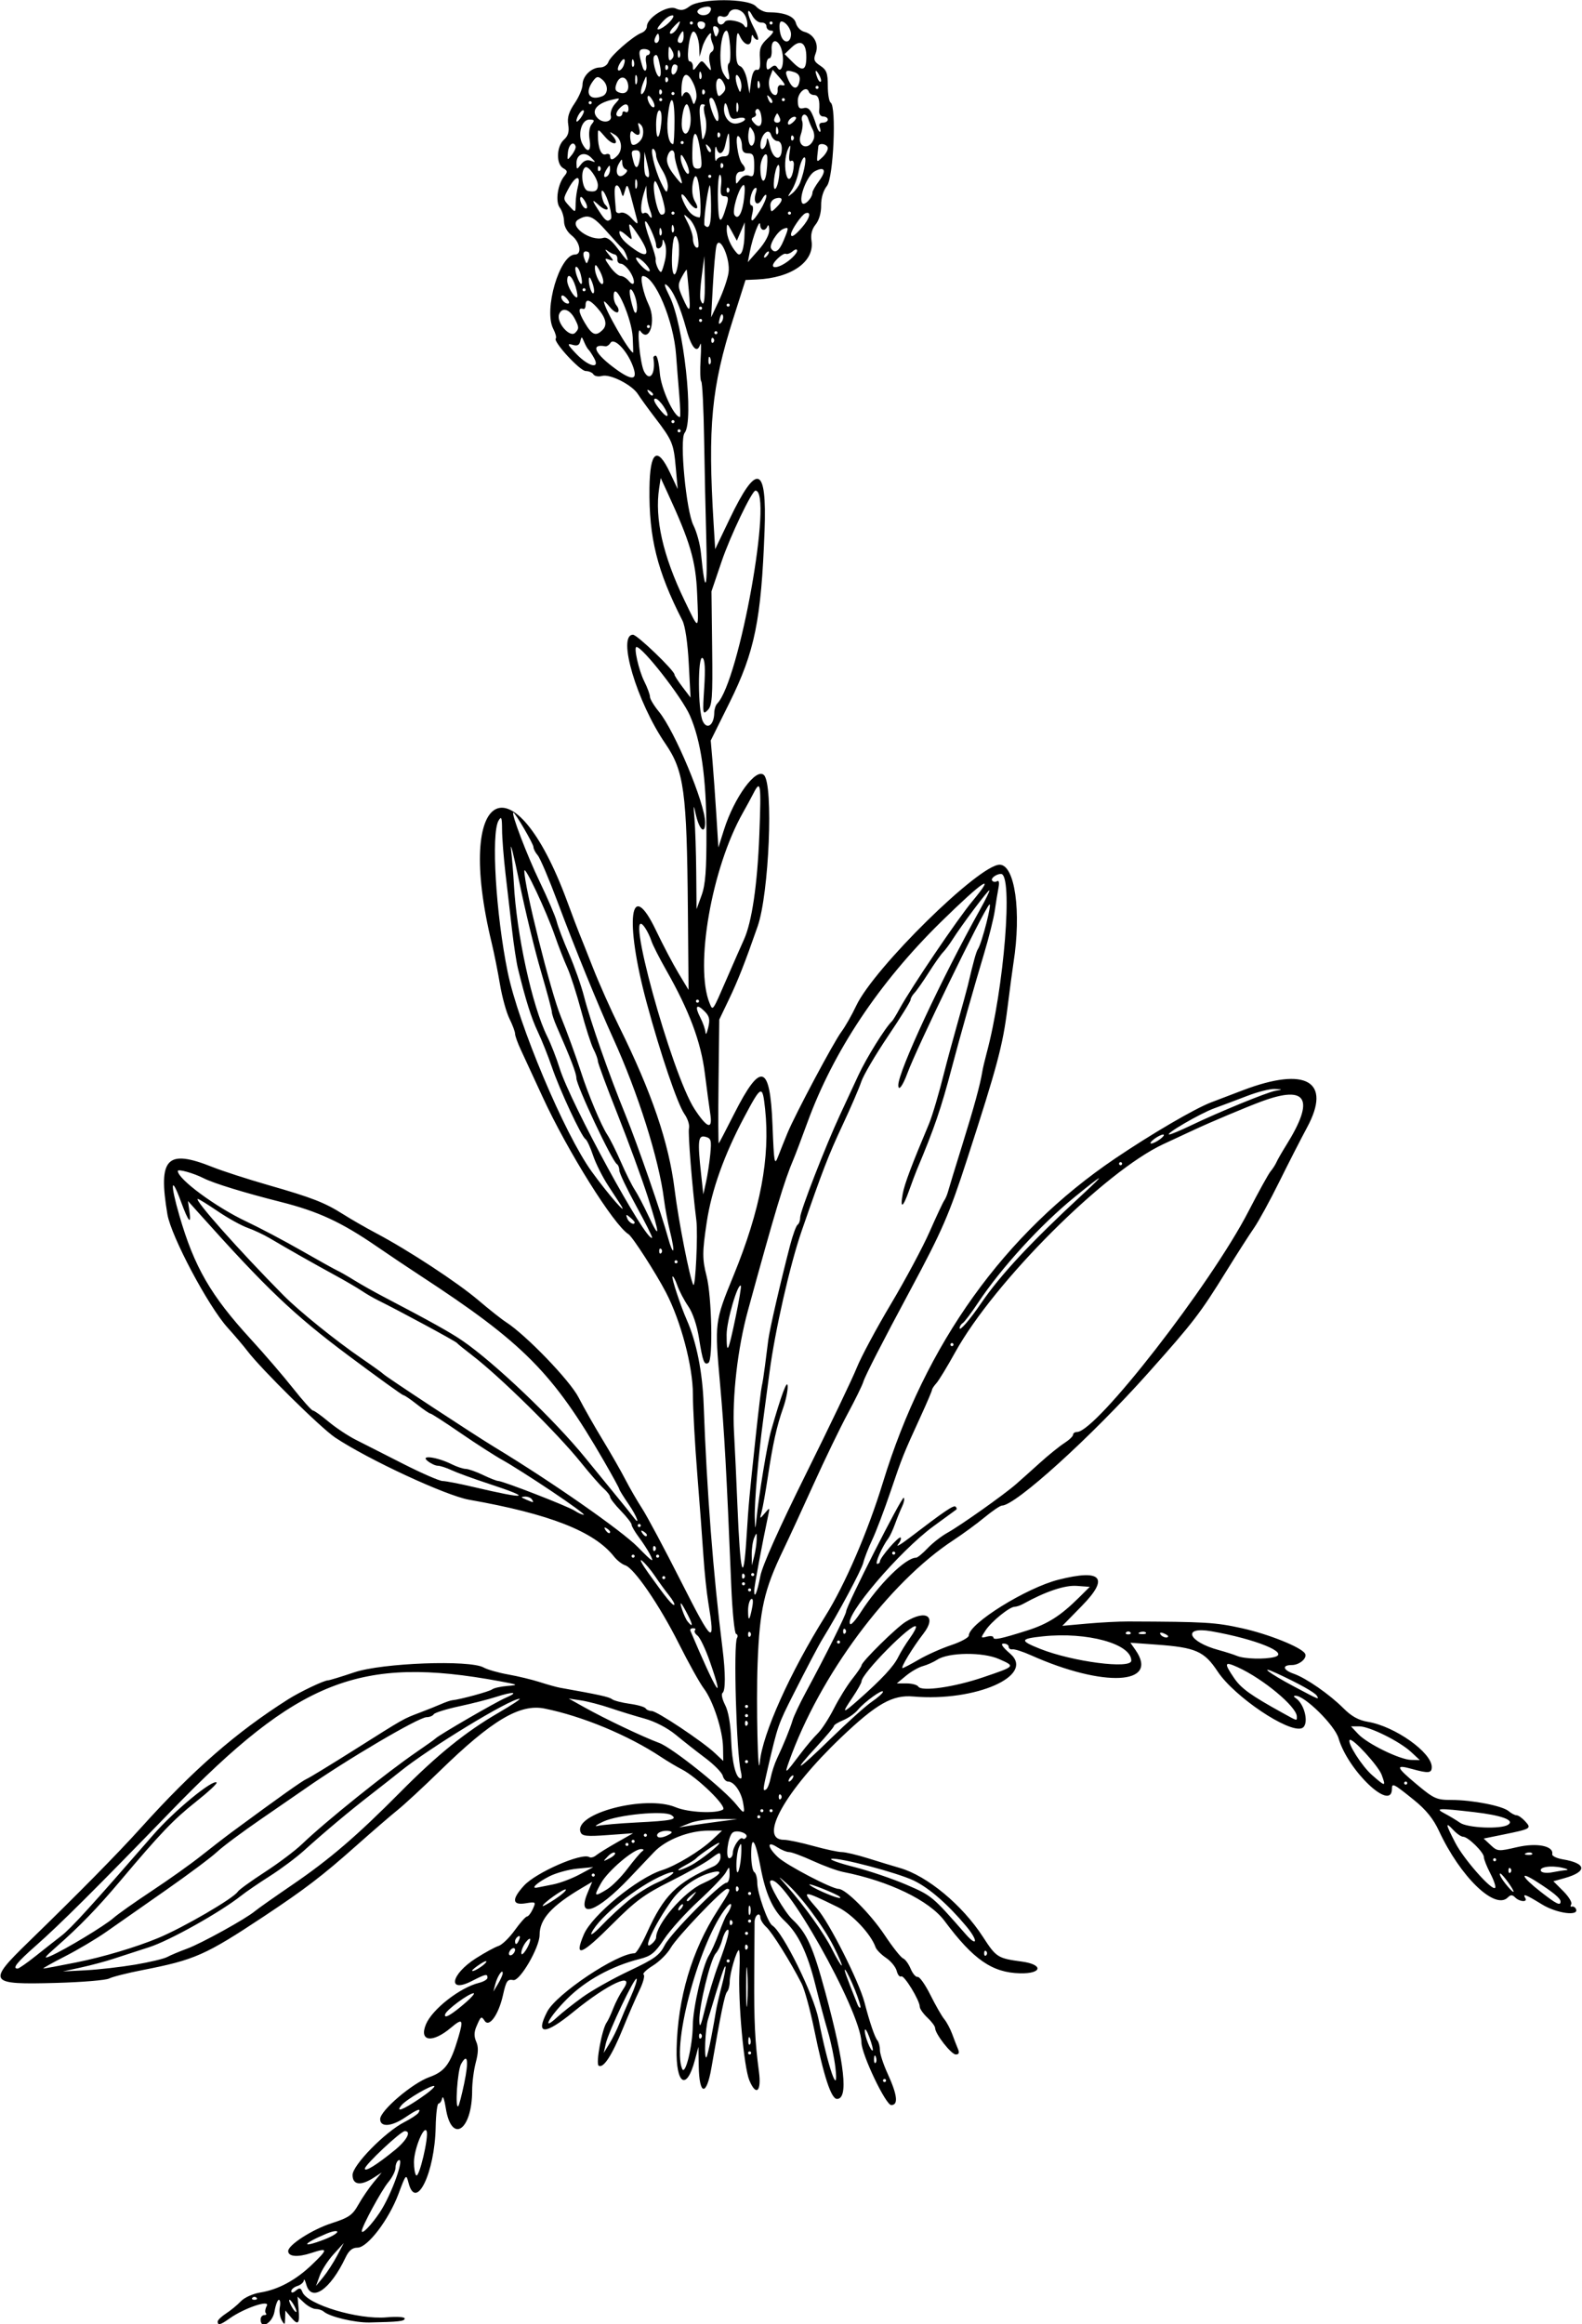 <?xml version="1.0" encoding="UTF-8" standalone="no"?>
<!-- Created with Inkscape (http://www.inkscape.org/) -->

<svg
   xmlns:dc="http://purl.org/dc/elements/1.1/"
   xmlns:cc="http://creativecommons.org/ns#"
   xmlns:rdf="http://www.w3.org/1999/02/22-rdf-syntax-ns#"
   xmlns:svg="http://www.w3.org/2000/svg"
   xmlns="http://www.w3.org/2000/svg"
   xmlns:sodipodi="http://sodipodi.sourceforge.net/DTD/sodipodi-0.dtd"
   xmlns:inkscape="http://www.inkscape.org/namespaces/inkscape"
   id="svg14910"
   version="1.1"
   inkscape:version="0.91 r13725"
   width="483.75"
   height="710.625"
   viewBox="0 0 483.75 710.625"
   sodipodi:docname="MeadowPussytoes.svg">
  <defs
     id="defs14914" />
  <sodipodi:namedview
     pagecolor="#ffffff"
     bordercolor="#666666"
     borderopacity="1"
     objecttolerance="10"
     gridtolerance="10"
     guidetolerance="10"
     inkscape:pageopacity="0"
     inkscape:pageshadow="2"
     inkscape:window-width="1600"
     inkscape:window-height="837"
     id="namedview14912"
     showgrid="false"
     inkscape:zoom="0.94283201"
     inkscape:cx="241.875"
     inkscape:cy="355.3125"
     inkscape:window-x="-8"
     inkscape:window-y="-8"
     inkscape:window-maximized="1"
     inkscape:current-layer="svg14910" />
  <path
     style="fill:#000000"
     d="m 66.562,709.795 c 0,-0.456 1.16,-1.579 2.578,-2.495 1.418,-0.916 3.445,-2.585 4.505,-3.709 1.078,-1.143 3.696,-2.326 5.945,-2.686 5.448,-0.871 10.806,-3.743 15.698,-8.416 5.123,-4.893 5.107,-5.381 -0.117,-3.661 -4.158,1.369 -7.046,1.125 -7.046,-0.595 0,-1.872 7.374,-6.605 13.244,-8.502 5.317,-1.718 6.411,-2.476 8.222,-5.698 1.149,-2.044 3.223,-5.087 4.608,-6.762 l 2.519,-3.045 -2.545,1.637 c -3.896,2.506 -6.361,2.159 -6.361,-0.895 0,-3.015 9.954,-13.165 15.871,-16.184 2.029,-1.035 3.954,-2.31 4.277,-2.833 0.958,-1.551 -0.342,-1.099 -4.009,1.393 -4.217,2.866 -7.701,3.112 -7.701,0.544 0,-2.583 9.782,-10.946 14.996,-12.821 4.826,-1.736 6.48,-3.982 8.872,-12.054 1.684,-5.683 1.376,-6.098 -2.261,-3.038 -5.667,4.768 -9.789,4.193 -7.612,-1.063 1.911,-4.613 10.399,-11.244 16.239,-12.686 1.418,-0.35 2.578,-1.05 2.578,-1.556 0,-1.287 -0.501,-1.18 -4.836,1.031 -7.501,3.827 -6.414,-2.055 1.287,-6.967 2.726,-1.739 5.839,-3.438 6.918,-3.777 1.079,-0.339 3.32,-2.507 4.98,-4.818 1.66,-2.311 3.346,-4.202 3.747,-4.202 0.401,0 1.196,-1.024 1.766,-2.277 1.007,-2.211 0.944,-2.262 -2.193,-1.752 -4.144,0.672 -4.322,-1.223 -0.509,-5.398 3.679,-4.028 17.685,-10.148 19.979,-8.73 0.45,0.278 1.381,0.039 2.068,-0.531 0.687,-0.57 3.516,-2.325 6.287,-3.901 l 5.038,-2.864 -7.755,0.562 c -6.512,0.472 -7.845,0.328 -8.317,-0.903 -2.186,-5.697 19.863,-11.463 29.077,-7.603 3.841,1.609 12.401,2.027 14.483,0.707 1.378,-0.874 -7.946,-9.944 -12.685,-12.339 -1.439,-0.727 -4.303,-2.439 -6.366,-3.804 -9.987,-6.61 -24.023,-12.432 -35.543,-14.743 -7.526,-1.509 -16.112,3.599 -31.874,18.965 -5.111,4.982 -10.98,10.413 -13.044,12.068 -2.063,1.655 -7.796,6.604 -12.739,10.997 -10.263,9.122 -15.638,13.232 -28.206,21.563 -17.825,11.817 -21.068,13.25 -37.031,16.363 -4.641,0.905 -9.244,2.07 -10.23,2.589 -0.986,0.519 -8.302,1.123 -16.257,1.342 -20.666,0.569 -21.139,-0.131 -8.434,-12.481 15.687,-15.25 27.315,-27.057 34.453,-34.983 15.92,-17.677 29.006,-29.098 44.919,-39.204 3.649,-2.317 11.027,-5.834 12.239,-5.834 0.414,0 4.056,-1.109 8.093,-2.465 8.542,-2.869 35.243,-3.86 39.511,-1.466 1.158,0.65 4.533,1.611 7.5,2.136 2.967,0.525 7.328,1.576 9.693,2.337 2.364,0.76 5.107,1.526 6.094,1.702 12.061,2.15 15.072,2.811 15.952,3.504 0.568,0.447 3.005,1.083 5.416,1.414 2.411,0.331 4.608,0.964 4.883,1.407 0.274,0.444 1.118,0.807 1.876,0.807 1.574,0 15.517,9.292 19.327,12.88 l 2.534,2.386 -0.07,-4.117 c -0.089,-5.264 -3.027,-14.276 -5.887,-18.057 -1.221,-1.615 -4.658,-7.787 -7.637,-13.717 -5.912,-11.768 -13.65,-23.059 -16.401,-23.933 -0.959,-0.304 -2.493,-1.504 -3.408,-2.667 -6.06,-7.692 -19.711,-13.043 -44.321,-17.374 -7.078,-1.246 -30.841,-12.278 -40.947,-19.01 -4.366,-2.908 -22.598,-20.889 -26.829,-26.459 -1.138,-1.498 -3.867,-4.712 -6.065,-7.142 -5.933,-6.559 -17.288,-27.947 -18.411,-34.677 -2.875,-17.236 -0.195,-20.016 13.879,-14.4 3.043,1.214 10.682,3.684 16.976,5.489 13.486,3.867 17.271,5.345 23.019,8.991 2.353,1.492 6.879,4.091 10.058,5.775 9.831,5.207 24.748,14.991 31.133,20.42 3.352,2.849 7.148,5.856 8.438,6.681 6.108,3.909 19.568,17.867 22.222,23.044 1.527,2.979 4.828,8.791 7.336,12.916 2.508,4.125 5.646,9.609 6.974,12.188 1.328,2.578 3.647,6.586 5.152,8.906 1.506,2.32 6.876,12.389 11.933,22.375 9.693,19.139 10.482,19.733 8.259,6.219 -0.509,-3.094 -1.169,-9.422 -1.467,-14.062 -0.298,-4.641 -1.145,-15.951 -1.882,-25.135 -0.737,-9.183 -1.34,-20.148 -1.34,-24.366 0,-8.476 -3.672,-22.364 -8.23,-31.124 -3.097,-5.951 -10.26,-17.073 -11.484,-17.829 -4.462,-2.758 -18.676,-25.484 -26.253,-41.975 -2.656,-5.78 -5.634,-12.224 -6.618,-14.32 -0.984,-2.096 -1.789,-4.328 -1.789,-4.959 0,-0.631 -0.775,-2.713 -1.723,-4.626 -0.948,-1.913 -2.252,-6.642 -2.899,-10.51 -0.647,-3.867 -1.788,-9.562 -2.535,-12.656 -11.441,-47.349 6.654,-57.263 23.101,-12.656 1.616,4.383 3.293,8.812 3.727,9.844 0.434,1.031 2.308,5.743 4.164,10.471 1.857,4.728 5.445,12.782 7.974,17.898 10.001,20.229 15.196,35.478 16.968,49.811 1.183,9.565 4.632,27.17 5.715,29.163 0.659,1.215 1.459,-15.554 0.939,-19.688 -1.276,-10.139 -2.611,-26.802 -2.256,-28.159 0.251,-0.961 -0.374,-2.929 -1.39,-4.372 -2.106,-2.993 -7.323,-18.364 -11.55,-34.031 -6.827,-25.302 -5.089,-38.75 2.856,-22.102 2.104,4.408 5.205,10.306 6.892,13.106 l 3.067,5.092 -0.212,-24.532 c -0.312,-36.169 -1.161,-42.423 -6.893,-50.782 -8.708,-12.7 -14.821,-33.281 -9.885,-33.281 1.282,0 12.69,10.967 12.69,12.199 0,0.309 1.104,2.015 2.454,3.791 l 2.454,3.229 -0.55,-10.42 c -0.332,-6.301 -1.096,-11.489 -1.932,-13.125 -7.73,-15.127 -10.272,-25.334 -10.084,-40.48 0.142,-11.395 2.384,-13.042 6.323,-4.647 l 2.309,4.922 -0.584,-6.562 c -0.657,-7.392 -1.042,-8.314 -6.402,-15.331 -2.108,-2.76 -4.43,-5.962 -5.159,-7.115 -1.809,-2.859 -8.494,-6.257 -10.99,-5.586 -1.102,0.296 -2.287,0.08 -2.633,-0.48 -0.346,-0.561 -1.409,-1.019 -2.362,-1.019 -1.756,0 -10.062,-9.033 -9.147,-9.948 0.274,-0.274 -0.072,-1.595 -0.768,-2.937 -3.018,-5.817 1.945,-22.74 6.668,-22.74 2.185,0 1.526,-3.802 -1.004,-5.792 -1.434,-1.128 -2.355,-2.818 -2.374,-4.354 -0.016,-1.381 -0.601,-3.264 -1.3,-4.184 -1.429,-1.884 -0.647,-7.194 1.427,-9.693 1.019,-1.228 0.957,-1.618 -0.376,-2.364 -2.221,-1.243 -2.093,-6.623 0.207,-8.704 1.314,-1.189 1.674,-2.437 1.328,-4.598 -0.35,-2.186 0.162,-3.902 1.947,-6.524 1.332,-1.956 2.422,-4.528 2.422,-5.714 0,-2.618 2.713,-5.26 5.401,-5.26 1.085,0 2.212,-0.754 2.505,-1.677 0.582,-1.834 7.517,-7.921 10.141,-8.901 0.902,-0.337 1.641,-1.238 1.641,-2.001 0,-2.615 6.342,-6.572 8.765,-5.468 1.666,0.759 2.615,0.614 4.302,-0.658 3.304,-2.492 18.022,-2.467 20.286,0.034 0.894,0.988 2.562,1.796 3.707,1.796 4.917,0 7.969,1.191 8.503,3.32 0.296,1.179 1.45,2.375 2.566,2.658 2.949,0.749 4.543,3.764 3.474,6.573 -0.733,1.928 -0.503,2.544 1.418,3.803 1.917,1.256 2.292,2.257 2.292,6.113 0,2.536 0.387,4.85 0.86,5.142 1.838,1.136 0.881,22.933 -1.118,25.475 -1.144,1.455 -1.818,3.717 -1.786,6.001 0.031,2.224 -0.627,4.502 -1.671,5.792 -1.144,1.413 -1.571,3.074 -1.273,4.953 1.01,6.373 -6.077,11.401 -16.733,11.87 l -3.44,0.152 -3.756,11.809 c -6.688,21.026 -7.824,32.894 -6,62.709 l 0.476,7.775 4.402,-9.186 c 8.371,-17.471 11.446,-16.443 10.699,3.577 -1.019,27.284 -2.994,36.974 -10.706,52.523 l -5.753,11.598 0.559,6.562 c 0.307,3.609 0.833,10.964 1.169,16.345 l 0.61,9.782 1.714,-5.412 c 3.155,-9.961 9.84,-19.093 12.229,-16.704 2.947,2.947 1.552,36.236 -1.937,46.241 -3.904,11.194 -6.026,16.59 -8.813,22.404 l -2.92,6.094 -0.224,19.085 c -0.123,10.497 -0.088,18.934 0.078,18.75 0.166,-0.184 2.285,-4.25 4.709,-9.036 8.125,-16.04 10.965,-15.237 11.706,3.311 0.482,12.074 0.595,12.682 1.776,9.609 0.693,-1.805 1.959,-4.968 2.812,-7.03 2.382,-5.753 14.109,-27.774 16.476,-30.939 1.157,-1.547 3.199,-5.133 4.537,-7.969 5.463,-11.576 37.548,-43.125 43.859,-43.125 4.671,0 6.699,14.378 4.232,30 -0.285,1.805 -1.116,8.052 -1.846,13.884 -1.426,11.389 -3.115,17.713 -12.314,46.116 -5.483,16.929 -7.631,21.883 -17.274,39.844 -8.632,16.077 -13.924,26.401 -14.479,28.249 -0.33,1.099 -2.484,5.493 -4.786,9.763 -2.302,4.27 -6.969,13.917 -10.371,21.438 -3.402,7.521 -7.606,16.628 -9.341,20.237 -5.856,12.176 -7.216,18.2 -7.83,34.688 -0.455,12.215 0.097,36.472 0.685,30.136 0.799,-8.594 9.238,-27.396 20.049,-44.667 5.991,-9.571 13.011,-25.861 17.574,-40.781 12.996,-42.493 37.189,-76.231 71.086,-99.132 11.128,-7.518 24.224,-15.173 29.265,-17.106 1.805,-0.692 6.21,-2.371 9.789,-3.732 19.269,-7.324 27.182,-2.721 19.574,11.386 -1.897,3.518 -5.743,11.037 -8.547,16.708 -2.804,5.672 -6.269,12 -7.702,14.062 -1.432,2.063 -5.215,7.969 -8.406,13.125 -8.055,13.015 -10.07,15.639 -23.997,31.255 -17.331,19.434 -40.535,40.464 -44.646,40.464 -0.528,0 -2.918,1.615 -5.309,3.589 -2.392,1.974 -6.687,5.121 -9.545,6.993 -19.836,12.997 -40.934,41.407 -50.27,67.69 -1.444,4.065 -1.264,3.944 3.469,-2.335 1.749,-2.32 4.137,-5.141 5.307,-6.268 1.17,-1.127 3.393,-4.541 4.941,-7.587 1.548,-3.045 4.086,-7.138 5.641,-9.095 1.555,-1.957 2.827,-3.819 2.827,-4.138 0,-1.084 10.653,-11.584 13.537,-13.343 6.261,-3.818 9.486,-1.652 5.399,3.626 C 279.115,503.652 275.268,510 275.976,510 c 0.277,0 2.526,-1.175 4.998,-2.612 2.472,-1.437 6.92,-3.422 9.885,-4.413 2.965,-0.99 5.391,-2.31 5.391,-2.933 0,-3.651 17.581,-14.594 27.43,-17.074 13.18,-3.319 15.591,-0.625 7.153,7.993 l -5.99,6.117 7.5,-0.675 c 4.125,-0.371 9.82,-0.667 12.656,-0.657 23.712,0.085 26.56,0.255 34.807,2.071 8.054,1.774 18.04,5.781 19.237,7.718 0.831,1.344 -1.647,3.527 -4.003,3.527 -3.106,0 -2.784,1.498 0.573,2.668 3.771,1.314 10.954,6.305 15.191,10.553 2.459,2.466 4.63,3.666 7.5,4.144 8.223,1.372 19.491,9.348 19.503,13.806 0.006,1.901 -0.986,2.006 -5.943,0.63 -5.299,-1.471 -5.079,-0.685 1.301,4.646 5.311,4.438 6.122,4.803 10.666,4.803 6.384,0 15.609,1.802 17.492,3.418 0.814,0.698 1.909,1.27 2.433,1.27 0.524,0 1.708,0.835 2.632,1.855 1.986,2.195 1.817,2.296 -6.815,4.057 l -5.887,1.201 2.141,2.002 c 2.068,1.934 2.344,1.955 8.046,0.633 6.1,-1.415 11.274,-0.38 10.774,2.154 -0.108,0.548 1.369,1.257 3.281,1.577 7.267,1.216 7.477,3.774 0.472,5.739 l -3.397,0.953 3.029,3.029 c 1.666,1.666 2.759,3.466 2.429,4 -0.33,0.534 -0.252,0.855 0.173,0.714 0.425,-0.142 0.984,0.164 1.242,0.68 1.175,2.351 -5.829,1.442 -10.357,-1.345 -4.941,-3.04 -6.054,-3.462 -5.112,-1.937 0.818,1.324 -1.737,1.169 -3.094,-0.188 -0.875,-0.875 -1.375,-0.875 -2.25,0 -3.933,3.933 -14.513,-6.293 -21.046,-20.343 -1.729,-3.719 -3.966,-6.481 -7.666,-9.469 -6.21,-5.015 -6.725,-5.276 -6.725,-3.415 0,7.22 -13.417,-5.477 -16.322,-15.446 -1.156,-3.968 -10.343,-13.041 -13.163,-13 -0.645,0.009 -0.629,0.251 0.048,0.703 2.908,1.942 4.21,8.324 1.881,9.218 -4.031,1.547 -20.644,-9.639 -25.726,-17.323 -4.113,-6.218 -6.71,-7.36 -18.715,-8.23 l -7.977,-0.578 1.55,2.213 c 7.489,10.691 -9.778,11.55 -32.009,1.592 -2.425,-1.086 -4.937,-1.888 -5.582,-1.782 -0.645,0.106 -1.172,-0.247 -1.172,-0.785 -10e-6,-0.538 -0.703,-0.979 -1.562,-0.979 -1.049,0 -0.378,1.023 2.04,3.114 7.714,6.669 -10.56,14.722 -29.653,13.068 -6.389,-0.553 -11.241,2.203 -22.094,12.55 -17.139,16.34 -25.464,31.268 -17.437,31.268 1.192,0 5.213,0.844 8.934,1.875 3.721,1.031 7.654,1.875 8.74,1.875 1.085,0 4.68,0.85 7.988,1.888 3.308,1.039 7.702,2.375 9.764,2.969 8.373,2.413 19.1,11.312 25.429,21.096 4.03,6.231 4.501,6.529 11.858,7.521 6.688,0.901 6.262,3.742 -0.538,3.587 -8.511,-0.194 -14.305,-4.21 -23.064,-15.986 -4.67,-6.279 -16.951,-12.217 -31.028,-15.001 -1.805,-0.357 -5.947,-1.87 -9.206,-3.362 -3.259,-1.492 -6.543,-2.712 -7.299,-2.712 -0.756,0 -2.414,-0.681 -3.685,-1.514 -3.197,-2.095 -3.014,0.007 0.267,3.079 2.617,2.449 16.46,9.685 18.528,9.685 2.171,0 9.775,7.631 14.127,14.178 2.413,3.63 4.926,6.807 5.585,7.059 0.659,0.253 1.703,1.68 2.321,3.171 0.618,1.492 1.592,2.621 2.164,2.511 0.572,-0.111 2.322,2.373 3.888,5.519 1.566,3.146 3.466,6.465 4.221,7.375 0.755,0.91 1.857,2.977 2.448,4.592 0.591,1.616 1.387,3.676 1.77,4.579 0.481,1.134 0.27,1.641 -0.683,1.641 -1.39,0 -6.322,-6.311 -6.322,-8.09 0,-0.527 -1.055,-1.949 -2.344,-3.16 -1.289,-1.211 -2.344,-2.708 -2.344,-3.327 0,-1.952 -4.814,-9.831 -5.68,-9.296 -0.455,0.281 -1.073,-0.467 -1.373,-1.662 -0.3,-1.195 -1.764,-2.992 -3.253,-3.993 -1.489,-1.001 -2.934,-2.466 -3.21,-3.256 -1.404,-4.013 -7.069,-10.053 -11.459,-12.217 -11.013,-5.43 -11.532,-5.392 -6.38,0.469 3.683,4.19 12.784,22.221 14.457,28.645 1.611,6.183 3.123,10.617 3.964,11.621 0.41,0.49 0.746,1.81 0.746,2.934 0,1.124 1.043,4.322 2.318,7.107 3.031,6.621 3.392,9.694 1.137,9.694 -1.681,0 -9.046,-15.47 -9.105,-19.126 -0.158,-9.7 -24.478,-52.778 -27.877,-49.378 -0.709,0.709 4.36,9.518 6.774,11.77 4.395,4.1 6.282,8.284 10.079,22.348 5.95,22.037 7.093,32.511 3.549,32.511 -1.779,0 -4.037,-6.873 -6.961,-21.188 -1.222,-5.981 -2.952,-12.31 -3.846,-14.062 -3.396,-6.66 -9.041,-15.698 -10.8,-17.29 -1.007,-0.911 -1.831,-2.249 -1.831,-2.973 0,-0.724 -0.395,-1.072 -0.878,-0.774 -0.483,0.298 -0.882,1.273 -0.887,2.165 -0.005,0.892 -0.048,8.161 -0.096,16.153 -0.086,14.392 0.203,20.375 1.434,29.654 0.809,6.096 -0.866,7.596 -2.939,2.632 -1.665,-3.986 -3.481,-23.999 -3.032,-33.421 0.167,-3.503 0.09,-6.369 -0.171,-6.368 -0.719,0.003 -2.806,7.175 -2.806,9.644 0,1.194 -0.36,2.572 -0.801,3.062 -0.72,0.801 -1.865,6.366 -4.795,23.309 -1.519,8.783 -3.727,8.397 -3.87,-0.677 l -0.092,-5.804 -1.103,4.131 c -2.53,9.474 -5.804,7.408 -5.57,-3.515 0.333,-15.537 4.657,-30.114 12.558,-42.339 3.898,-6.032 4.13,-6.559 2.885,-6.559 -1.309,0 -15.32,14.658 -17.266,18.062 -0.996,1.742 -3.442,4.177 -5.437,5.409 -1.995,1.233 -3.267,2.468 -2.828,2.744 0.439,0.277 -0.12,2.401 -1.242,4.722 -1.122,2.32 -3.408,7.594 -5.08,11.719 -3.353,8.271 -5.973,12.298 -7.42,11.404 -0.966,-0.597 1.041,-11.35 2.476,-13.268 0.391,-0.522 1.276,-2.425 1.968,-4.23 0.692,-1.805 2.074,-4.466 3.072,-5.913 3.844,-5.579 -4.65,-1.697 -15.265,6.976 -8.733,7.135 -11.712,7.111 -8.001,-0.065 2.829,-5.471 21.397,-17.873 26.759,-17.873 0.501,0 2.181,-2.803 3.735,-6.23 5.227,-11.527 9.013,-15.303 20.397,-20.341 1.16,-0.513 2.109,-1.756 2.109,-2.761 0,-1.72 -0.18,-1.693 -3.047,0.451 -1.676,1.253 -7.224,4.362 -12.329,6.908 -7.782,3.881 -10.604,5.955 -17.465,12.832 -9.829,9.854 -12.03,10.689 -8.948,3.396 2.479,-5.867 16.322,-17.245 23.926,-19.667 4.295,-1.368 11.678,-5.842 15.406,-9.337 l 2.925,-2.742 -4.093,-0.005 c -6.007,-0.007 -13.108,2.785 -16.684,6.558 -1.71,1.805 -5.118,5.395 -7.573,7.978 -9.948,10.47 -16.175,12.661 -12.761,4.489 l 1.403,-3.358 -3.115,1.842 C 168.637,582.712 165,586.744 165,591.568 c 0,3.829 -6.025,14.199 -8.027,13.816 -1.806,-0.345 -2.19,0.21 -3.168,4.583 -1.339,5.985 -4.206,10.009 -5.609,7.873 -1.017,-1.549 -1.164,-1.443 -2.559,1.848 -0.694,1.635 -0.698,3.003 -0.015,4.525 0.696,1.551 0.658,3.384 -0.133,6.342 -0.612,2.288 -1.113,6.154 -1.113,8.59 0,12.245 -6.318,16.467 -8.062,5.387 -0.406,-2.578 -0.898,-3.949 -1.094,-3.047 -0.196,0.902 -0.695,1.641 -1.109,1.641 -0.414,0 -0.815,3.238 -0.892,7.197 -0.271,14.003 -6.019,25.858 -8.289,17.096 -0.737,-2.844 -0.791,-2.787 -3.074,3.315 -2.969,7.933 -9.465,16.455 -12.543,16.455 -1.587,0 -2.637,0.873 -3.67,3.049 -4.668,9.837 -10.449,13.789 -11.994,8.201 -0.356,-1.289 -0.69,-1.845 -0.742,-1.235 -0.051,0.61 -0.937,1.376 -1.968,1.704 -1.031,0.327 -1.875,1.04 -1.875,1.584 0,0.618 0.523,0.555 1.395,-0.169 1.133,-0.94 1.509,-0.861 2.003,0.425 1.473,3.84 17.09,8.531 25.776,7.744 3.034,-0.275 5.514,-0.118 5.514,0.349 0,0.842 -1.738,1.039 -10.781,1.222 -4.508,0.091 -12.162,-1.738 -14.016,-3.349 -0.49,-0.426 -1.57,-0.774 -2.401,-0.774 -0.831,0 -2.423,-0.85 -3.537,-1.888 l -2.026,-1.888 0.317,3.734 c 0.394,4.647 -0.124,5.221 -2.327,2.581 l -1.727,-2.07 -0.06,2.344 c -0.054,2.12 -0.155,2.179 -1.062,0.62 -0.551,-0.948 -0.808,-2.741 -0.57,-3.984 0.238,-1.243 0.106,-2.26 -0.293,-2.26 -0.399,0 -0.995,1.599 -1.326,3.554 -0.599,3.543 -4.252,5.675 -4.252,2.481 0,-0.741 0.492,-1.348 1.094,-1.348 0.602,0 0.827,-0.266 0.502,-0.592 -0.326,-0.326 -0.194,-1.337 0.293,-2.246 1.081,-2.02 -6.93,0.69 -11.355,3.841 -2.806,1.998 -3.659,2.227 -3.659,0.98 z M 90,705 c -0.552,-1.031 -1.214,-1.875 -1.472,-1.875 -0.258,0 -0.017,0.844 0.535,1.875 0.552,1.031 1.214,1.875 1.472,1.875 0.258,0 0.017,-0.844 -0.535,-1.875 z m -11.562,-2.5 c -0.344,-0.344 -0.906,-0.344 -1.25,0 -0.344,0.344 -0.062,0.625 0.625,0.625 0.688,0 0.969,-0.281 0.625,-0.625 z m 24.642,-12.847 2.048,-3.872 -3.11,3.409 c -1.711,1.875 -3.623,4.828 -4.25,6.562 l -1.139,3.153 2.202,-2.691 c 1.211,-1.48 3.123,-4.433 4.25,-6.562 z m -3.97,-4.937 c 2.209,-0.843 4.016,-1.904 4.016,-2.356 0,-0.452 -1.473,-0.207 -3.272,0.545 -7.442,3.11 -8.055,4.604 -0.743,1.812 z m 16.964,-8.211 c 3.615,-5.381 7.896,-17.331 5.729,-15.991 -0.476,0.294 -0.865,1.321 -0.865,2.282 0,0.961 -0.999,2.94 -2.22,4.398 -2.076,2.479 -8.093,13.576 -8.093,14.926 0,1.174 2.885,-1.799 5.449,-5.614 z m 14.389,-24.914 c -0.767,-2.075 -3.847,5.414 -3.876,9.424 -0.013,1.848 0.292,3.68 0.679,4.071 0.899,0.91 3.876,-11.659 3.197,-13.496 z m -9.76,5.798 c 3.702,-3.01 5.191,-5.827 3.081,-5.827 -1.232,0 -12.221,10.32 -12.221,11.477 0,1.088 3.562,-1.114 9.141,-5.651 z m 7.591,-15.748 c 2.743,-1.847 4.775,-3.572 4.514,-3.833 -0.598,-0.598 -8.516,4.002 -10.031,5.828 -1.927,2.321 0.306,1.514 5.517,-1.995 z m 13.642,-4.635 c 1.462,-6.975 1.053,-9.561 -0.943,-5.96 -1.122,2.024 -1.918,13.942 -0.86,12.884 0.245,-0.245 1.057,-3.361 1.804,-6.924 z m 113.512,-4.896 c -0.343,-2.965 -1.378,-7.922 -2.3,-11.016 -0.922,-3.094 -2.62,-9.422 -3.774,-14.062 -2.482,-9.983 -5.275,-15.835 -9.395,-19.688 -3.677,-3.438 -5.891,-8.359 -7.411,-16.471 -1.575,-8.402 -2.848,-10.168 -2.867,-3.975 -0.008,2.677 0.408,5.127 0.923,5.446 0.516,0.319 0.938,1.816 0.938,3.327 0,3.082 3.205,12.163 4.596,13.023 3.239,2.002 12.652,21.08 14.136,28.65 2.91,14.843 6.281,24.501 5.154,14.766 z m 15.489,3.984 c 0,-0.258 -0.211,-0.469 -0.469,-0.469 -0.258,0 -0.469,0.211 -0.469,0.469 0,0.258 0.211,0.469 0.469,0.469 0.258,0 0.469,-0.211 0.469,-0.469 z m -59.091,-16.875 c 0.059,-5.433 3.058,-18.414 4.942,-21.396 0.71,-1.123 2.063,-4.151 3.008,-6.729 0.944,-2.578 2.014,-5.109 2.377,-5.625 1.869,-2.654 1.863,-4.626 -0.007,-2.344 -8.044,9.816 -16.801,41.636 -13.588,49.377 0.954,2.299 3.198,-6.821 3.268,-13.283 z m 55.982,9.668 c -0.299,-0.748 -0.521,-0.526 -0.566,0.566 -0.041,0.988 0.181,1.542 0.492,1.23 0.312,-0.312 0.345,-1.12 0.074,-1.797 z m -50.359,-5.918 c 0.594,-3.094 1.237,-6.68 1.431,-7.969 0.193,-1.289 1.009,-4.844 1.811,-7.899 0.803,-3.055 1.306,-5.709 1.117,-5.898 -0.298,-0.298 -1.322,2.81 -5.34,16.207 -0.843,2.811 -1.24,12.349 -0.481,11.574 0.21,-0.215 0.868,-2.922 1.461,-6.016 z m 12.219,4.688 c 0,-0.258 -0.211,-0.469 -0.469,-0.469 -0.258,0 -0.469,0.211 -0.469,0.469 0,0.258 0.211,0.469 0.469,0.469 0.258,0 0.469,-0.211 0.469,-0.469 z M 189.355,618.75 c 0.709,-1.805 2.3,-5.536 3.535,-8.291 1.235,-2.756 2.032,-5.224 1.77,-5.485 -0.621,-0.621 -8.61,16.223 -9.424,19.871 l -0.628,2.812 1.729,-2.812 c 0.951,-1.547 2.309,-4.289 3.018,-6.094 z m 76.496,4.137 c -0.739,-2.017 -1.374,-2.95 -1.41,-2.072 -0.07,1.701 1.896,6.598 2.434,6.06 0.176,-0.176 -0.285,-1.971 -1.024,-3.988 z m -36.461,0.375 c -0.299,-0.748 -0.521,-0.526 -0.566,0.566 -0.041,0.988 0.181,1.542 0.492,1.23 0.312,-0.312 0.345,-1.12 0.074,-1.797 z M 214.375,621.875 c -0.344,-0.344 -0.625,-0.062 -0.625,0.625 0,0.688 0.281,0.969 0.625,0.625 0.344,-0.344 0.344,-0.906 0,-1.25 z m 5.225,-21.01 c 2.932,-7.851 3.852,-11.49 2.729,-10.796 -0.479,0.296 -1.162,1.703 -1.517,3.125 -0.355,1.423 -1.231,3.237 -1.946,4.031 -1.623,1.802 -5.13,16.172 -5.024,20.587 0.06,2.518 0.471,1.646 1.767,-3.75 0.929,-3.867 2.725,-9.806 3.991,-13.197 z m -41.475,9.74 c 2.836,-2.049 9.24,-5.655 14.232,-8.013 7.82,-3.694 9.331,-4.788 10.924,-7.91 1.873,-3.671 17.12,-19.058 18.885,-19.058 0.528,0 0.945,-1.16 0.926,-2.578 -0.033,-2.534 -0.053,-2.543 -1.18,-0.515 -0.631,1.134 -4.367,5.03 -8.303,8.657 -3.936,3.627 -8.666,8.868 -10.51,11.647 -2.831,4.265 -3.995,5.214 -7.47,6.089 -8.588,2.163 -16.564,6.549 -22.255,12.24 -5.482,5.482 -8.026,10.217 -2.982,5.551 1.418,-1.312 4.898,-4.061 7.734,-6.11 z m -35.66,1.59 c 1.785,-1.551 2.84,-2.807 2.344,-2.79 -1.473,0.051 -8.217,5.02 -8.67,6.388 -0.546,1.65 1.865,0.278 6.326,-3.598 z m 86.039,-9.618 c -0.189,-2.707 -0.344,-0.492 -0.344,4.922 0,5.414 0.155,7.629 0.344,4.922 0.189,-2.707 0.189,-7.137 0,-9.844 z m 32.91,5.772 c -1.123,-2.788 -2.423,-5.491 -2.889,-6.006 -0.711,-0.787 0.17,1.721 3.721,10.587 0.267,0.667 0.648,1.049 0.848,0.85 0.199,-0.199 -0.557,-2.643 -1.68,-5.431 z m -107.697,-5.022 c 0.06,-1.61 -1.604,0.789 -2.244,3.234 l -0.613,2.344 1.412,-2.344 c 0.777,-1.289 1.427,-2.745 1.445,-3.234 z M 41.287,600.669 c 4.403,-0.739 8.833,-1.793 9.844,-2.342 1.011,-0.549 3.736,-1.693 6.056,-2.543 4.355,-1.595 18.019,-9.147 20.783,-11.487 0.861,-0.728 5.997,-4.348 11.414,-8.044 11.383,-7.767 19.8,-14.987 32.959,-28.272 11.345,-11.454 20.026,-18.479 29.98,-24.26 4.114,-2.39 7.067,-4.343 6.562,-4.34 -2.96,0.015 -27.619,15.026 -36.543,22.245 -1.547,1.251 -5.555,4.402 -8.906,7.001 -6.696,5.192 -14.017,11.328 -20.582,17.249 -2.344,2.114 -7.004,5.587 -10.355,7.718 -3.352,2.131 -7.3,4.831 -8.774,6 -6.354,5.041 -21.92,13.752 -28.107,15.729 -3.693,1.18 -8.612,2.777 -10.932,3.55 -2.32,0.772 -6.75,1.96 -9.844,2.639 l -5.625,1.234 7.031,-0.366 c 3.867,-0.201 10.634,-0.971 15.037,-1.71 z m 107.37,-0.771 c 0.35,-0.566 -0.47,-0.305 -1.823,0.582 -1.353,0.886 -2.459,1.789 -2.459,2.005 0,0.678 3.613,-1.505 4.282,-2.587 z M 10.781,598.126 c 2.578,-2.057 6.164,-4.877 7.969,-6.268 2.99,-2.304 8.98,-8.884 28.246,-31.028 6.26,-7.195 18.123,-16.962 19.243,-15.842 0.267,0.267 -2.609,2.938 -6.392,5.935 -6.792,5.381 -10.831,9.608 -23.105,24.18 -6.944,8.244 -12.454,13.931 -19.435,20.058 -3.825,3.357 -4.145,3.855 -1.83,2.848 4.389,-1.908 16.617,-9.291 19.211,-11.598 1.289,-1.147 6.599,-4.899 11.799,-8.338 5.201,-3.439 11.954,-8.245 15.008,-10.679 3.054,-2.434 7.447,-5.822 9.763,-7.529 14.036,-10.343 21.26,-15.471 22.525,-15.992 0.792,-0.326 7.331,-4.312 14.531,-8.857 15.649,-9.879 14.852,-9.426 20.123,-11.43 2.32,-0.882 5.273,-2.068 6.562,-2.635 1.289,-0.567 2.766,-1.071 3.281,-1.12 2.437,-0.232 11.357,-2.661 12.199,-3.323 0.522,-0.41 2.632,-0.885 4.688,-1.056 3.533,-0.294 3.404,-0.373 -2.356,-1.438 -42.722,-7.902 -61.558,-0.483 -100.312,39.505 -23.11,23.846 -34.179,34.867 -41.484,41.302 -5.87,5.171 -7.377,7.059 -5.625,7.048 0.387,-0.003 2.812,-1.688 5.391,-3.744 z m 12.583,1.844 c 8.158,-1.635 18.038,-4.574 24.917,-7.411 7.667,-3.162 23.176,-12.181 24.427,-14.205 0.354,-0.574 4.074,-3.267 8.265,-5.985 4.191,-2.718 9.321,-6.578 11.398,-8.577 7.017,-6.753 25.835,-21.875 35.129,-28.229 2.836,-1.939 5.367,-3.744 5.625,-4.011 1.03,-1.067 18.493,-11.188 21.562,-12.498 4.202,-1.793 2.227,-1.952 -3.014,-0.243 -2.209,0.721 -7.278,2.013 -11.264,2.872 -3.986,0.859 -7.491,1.957 -7.79,2.44 -0.298,0.483 -1.272,0.878 -2.164,0.878 -2.411,0 -24.538,13.026 -37.174,21.883 -1.547,1.084 -7.546,5.219 -13.331,9.189 -5.785,3.97 -11.902,8.527 -13.594,10.128 -1.691,1.601 -8.77,6.889 -15.731,11.751 -6.961,4.863 -15.119,10.57 -18.129,12.683 -3.01,2.113 -8.705,5.493 -12.656,7.512 -3.951,2.019 -6.913,3.684 -6.582,3.7 0.331,0.016 4.879,-0.828 10.107,-1.876 z M 254.893,595.078 c -3.126,-6.217 -10.13,-15.566 -14.566,-19.444 -2.586,-2.261 -2.579,-2.231 0.222,0.938 5.53,6.255 11.461,14.551 13.902,19.444 1.35,2.707 2.665,4.922 2.922,4.922 0.257,0 -0.859,-2.637 -2.48,-5.859 z m -31.768,4.453 c 0,-0.258 -0.211,-0.469 -0.469,-0.469 -0.258,0 -0.469,0.211 -0.469,0.469 0,0.258 0.211,0.469 0.469,0.469 0.258,0 0.469,-0.211 0.469,-0.469 z m -65.625,-3.392 c 0,-0.516 -0.422,-0.677 -0.938,-0.358 -0.516,0.319 -0.938,1.001 -0.938,1.517 0,0.516 0.422,0.677 0.938,0.358 0.516,-0.319 0.938,-1.001 0.938,-1.517 z m 4.624,-3.171 c 0.002,-0.516 -0.616,-0.119 -1.373,0.882 -0.757,1.001 -1.361,2.477 -1.343,3.281 0.036,1.591 2.71,-2.508 2.716,-4.164 z m 139.438,3.594 c -0.344,-0.344 -0.625,-0.062 -0.625,0.625 0,0.688 0.281,0.969 0.625,0.625 0.344,-0.344 0.344,-0.906 0,-1.25 z m -73.125,-1.875 c -0.344,-0.344 -0.625,-0.062 -0.625,0.625 0,0.688 0.281,0.969 0.625,0.625 0.344,-0.344 0.344,-0.906 0,-1.25 z m -27.812,-2.288 c 0,-4.127 8.508,-14.013 14.242,-16.55 5.123,-2.266 6.936,-4.368 2.946,-3.416 -4.451,1.063 -9.497,4.518 -12.275,8.406 -5.529,7.735 -9.404,16.096 -6.245,13.474 0.733,-0.608 1.333,-1.47 1.333,-1.915 z m -41.83,0.521 c 0.32,-0.834 0.163,-1.211 -0.368,-0.882 -0.51,0.315 -0.927,0.97 -0.927,1.455 0,1.349 0.672,1.051 1.295,-0.573 z m 136.66,-3.999 c -5.673,-6.776 -11.37,-11.729 -16.08,-13.981 -5.005,-2.393 -22.774,-7.083 -25.095,-6.624 -0.893,0.177 2.173,1.287 6.813,2.468 4.641,1.181 11.906,3.646 16.146,5.479 7.709,3.333 7.824,3.429 18.03,15.066 3.693,4.211 3.864,1.987 0.185,-2.408 z m -103.193,-7.904 c 2.361,-1.915 6.246,-4.345 8.633,-5.401 5.126,-2.267 7.08,-4.487 2.129,-2.419 -7.972,3.331 -19.732,12.741 -22.127,17.706 -0.548,1.136 0.819,0.159 3.038,-2.17 2.219,-2.33 5.966,-5.802 8.327,-7.716 z M 228.75,591.094 c 0,-0.258 -0.211,-0.469 -0.469,-0.469 -0.258,0 -0.469,0.211 -0.469,0.469 0,0.258 0.211,0.469 0.469,0.469 0.258,0 0.469,-0.211 0.469,-0.469 z m -5,-3.906 c -0.344,-0.344 -0.625,-0.062 -0.625,0.625 0,0.688 0.281,0.969 0.625,0.625 0.344,-0.344 0.344,-0.906 0,-1.25 z m 5.938,0.156 c 0,-0.258 -0.211,-0.469 -0.469,-0.469 -0.258,0 -0.469,0.211 -0.469,0.469 0,0.258 0.211,0.469 0.469,0.469 0.258,0 0.469,-0.211 0.469,-0.469 z m -0.317,-4.453 c -0.26,-0.645 -0.473,-0.117 -0.473,1.172 0,1.289 0.213,1.816 0.473,1.172 0.26,-0.645 0.26,-1.699 0,-2.344 z m -20.777,0.234 c 0.319,-0.516 0.368,-0.938 0.111,-0.938 -0.258,0 -0.729,0.422 -1.048,0.938 -0.319,0.516 -0.368,0.938 -0.111,0.938 0.258,0 0.729,-0.422 1.048,-0.938 z m -35.58,-5.424 c -0.468,-0.468 -7.076,4.216 -7.076,5.016 0,0.239 1.696,-0.688 3.769,-2.06 2.073,-1.372 3.561,-2.702 3.307,-2.957 z m 304.174,3.694 c 0,-1.004 -2.188,-2.826 -7.372,-6.137 -5.425,-3.465 -4.61,-1.485 1.283,3.119 4.815,3.762 6.088,4.393 6.088,3.017 z m -265.193,-1.786 c 1.166,-1.487 1.133,-1.52 -0.354,-0.354 -1.562,1.225 -2.058,1.995 -1.287,1.995 0.195,0 0.933,-0.738 1.641,-1.641 z m 44.783,0.293 C 255.991,579.116 247.5,575.696 247.5,576.166 c 0,0.261 1.793,1.271 3.984,2.244 3.824,1.699 6.158,2.357 5.293,1.493 z m -71.198,-2.238 c 1.547,-0.941 4.381,-3.788 6.298,-6.328 1.917,-2.54 3.931,-4.928 4.476,-5.307 0.631,-0.439 0.517,-0.694 -0.314,-0.703 -2.288,-0.025 -10.116,6.631 -12.237,10.405 -2.323,4.133 -2.15,4.321 1.777,1.933 z m 44.108,1.242 c 0,-0.258 -0.211,-0.469 -0.469,-0.469 -0.258,0 -0.469,0.211 -0.469,0.469 0,0.258 0.211,0.469 0.469,0.469 0.258,0 0.469,-0.211 0.469,-0.469 z M 225.625,576.875 C 225.281,576.531 225,576.812 225,577.5 c 0,0.688 0.281,0.969 0.625,0.625 0.344,-0.344 0.344,-0.906 0,-1.25 z m 235.625,-1.25 c -1.101,-1.547 -2.21,-2.812 -2.463,-2.812 -0.596,0 0.493,1.902 2.282,3.984 2.253,2.624 2.365,1.896 0.181,-1.172 z m -292.031,0.492 c 2.062,-0.41 5.648,-1.764 7.969,-3.007 l 4.219,-2.26 -4.858,0.461 c -2.672,0.253 -6.545,1.322 -8.608,2.374 -3.775,1.926 -5.833,3.853 -3.648,3.415 0.647,-0.13 2.864,-0.572 4.926,-0.982 z m 286.522,-3.293 c -1.095,-2.101 -1.991,-4.36 -1.991,-5.021 0,-1.473 -4.846,-6.24 -6.343,-6.24 -0.596,0 -1.944,-0.923 -2.996,-2.052 -2.542,-2.728 -2.411,-1.896 0.622,3.949 2.612,5.035 11.17,14.712 12.147,13.735 0.303,-0.303 -0.345,-2.27 -1.44,-4.37 z M 181.875,573.281 c 0,-0.258 -0.211,-0.469 -0.469,-0.469 -0.258,0 -0.469,0.211 -0.469,0.469 0,0.258 0.211,0.469 0.469,0.469 0.258,0 0.469,-0.211 0.469,-0.469 z m 44.823,-7.5 c 0.038,-2.382 -0.078,-2.525 -0.761,-0.938 -0.443,1.031 -0.785,3.562 -0.761,5.625 0.055,4.602 1.441,0.333 1.521,-4.688 z M 461.875,571.25 c -0.344,-0.344 -0.625,-0.062 -0.625,0.625 0,0.688 0.281,0.969 0.625,0.625 0.344,-0.344 0.344,-0.906 0,-1.25 z m 17.07,0.514 c 0.838,-0.061 0.258,-0.393 -1.289,-0.737 -3.511,-0.782 -7.198,-0.181 -6.438,1.05 0.314,0.509 1.839,0.671 3.388,0.362 1.549,-0.31 3.502,-0.613 4.339,-0.674 z m -267.727,-1.425 c 2.943,-1.507 9.681,-6.901 8.62,-6.901 -0.588,0 -6.267,3.868 -7.026,4.786 -0.258,0.312 -1.734,1.244 -3.281,2.072 -3.71,1.985 -2.182,2.025 1.687,0.044 z m -23.192,-3.875 c -0.314,-0.314 -1.3,0.191 -2.19,1.123 -1.547,1.62 -1.522,1.645 0.571,0.571 1.204,-0.618 1.933,-1.38 1.618,-1.694 z M 457.5,568.594 c 0,-0.258 -0.211,-0.469 -0.469,-0.469 -0.258,0 -0.469,0.211 -0.469,0.469 0,0.258 0.211,0.469 0.469,0.469 0.258,0 0.469,-0.211 0.469,-0.469 z m -233.408,-2.109 c 0.035,-1.909 2.258,-5.135 3.016,-4.376 0.284,0.284 0.776,0.097 1.093,-0.416 0.764,-1.237 -3.141,-2.44 -4.267,-1.314 -1.4,1.4 -2.163,7.747 -0.932,7.747 0.583,0 1.074,-0.738 1.09,-1.641 z m 244.404,0.137 c -0.312,-0.312 -1.12,-0.345 -1.797,-0.074 -0.748,0.299 -0.526,0.521 0.566,0.566 0.988,0.041 1.542,-0.181 1.23,-0.492 z m -276.309,-2.715 c 0,-0.258 -0.211,-0.469 -0.469,-0.469 -0.258,0 -0.469,0.211 -0.469,0.469 0,0.258 0.211,0.469 0.469,0.469 0.258,0 0.469,-0.211 0.469,-0.469 z m 1.875,-0.938 c 0,-0.258 -0.211,-0.469 -0.469,-0.469 -0.258,0 -0.469,0.211 -0.469,0.469 0,0.258 0.211,0.469 0.469,0.469 0.258,0 0.469,-0.211 0.469,-0.469 z m 10.714,-3.126 c -2.014,-0.436 -4.38,0.592 -3.742,1.625 0.308,0.498 1.504,0.402 2.86,-0.228 1.665,-0.774 1.917,-1.173 0.882,-1.397 z m -6.964,1.251 c 0,-0.258 -0.211,-0.469 -0.469,-0.469 -0.258,0 -0.469,0.211 -0.469,0.469 0,0.258 0.211,0.469 0.469,0.469 0.258,0 0.469,-0.211 0.469,-0.469 z m -3.281,-3.885 c 10.984,-0.551 12.808,-0.936 10.755,-2.269 -2.249,-1.461 -16.276,-0.127 -20.792,1.977 -2.214,1.031 -2.971,1.625 -1.682,1.319 1.289,-0.306 6.562,-0.768 11.719,-1.027 z m 25.781,-0.36 5.156,-0.666 -5.625,-0.052 c -3.094,-0.028 -7.102,0.537 -8.906,1.256 l -3.281,1.307 3.75,-0.589 c 2.062,-0.324 6.07,-0.889 8.906,-1.256 z m 240.83,1.049 c 2.172,-1.376 -1.92,-2.891 -10.458,-3.873 -10.962,-1.26 -12.069,-1.205 -8.9,0.448 1.411,0.736 3.508,1.999 4.662,2.807 2.297,1.609 12.457,2.036 14.697,0.618 z M 232.5,555.469 C 232.5,555.211 232.289,555 232.031,555 c -0.258,0 -0.469,0.211 -0.469,0.469 0,0.258 0.211,0.469 0.469,0.469 0.258,0 0.469,-0.211 0.469,-0.469 z m -5.308,-4.453 c -0.632,-3.354 -2.78,-6.328 -4.571,-6.328 -0.633,0 -1.36,-0.797 -1.615,-1.77 -0.255,-0.974 -2.634,-3.399 -5.288,-5.391 -2.654,-1.991 -6.731,-5.196 -9.062,-7.121 -2.558,-2.113 -6.358,-4.086 -9.587,-4.978 -2.943,-0.812 -7.671,-2.266 -10.507,-3.231 -2.836,-0.965 -6.844,-2.008 -8.906,-2.319 l -3.75,-0.565 4.688,2.621 c 6.419,3.59 17.863,9.041 22.997,10.954 4.055,1.511 20.005,14.294 23.712,19.003 2.27,2.883 2.571,2.744 1.889,-0.876 z m 6.246,2.578 c 0,-0.258 -0.211,-0.469 -0.469,-0.469 -0.258,0 -0.469,0.211 -0.469,0.469 0,0.258 0.211,0.469 0.469,0.469 0.258,0 0.469,-0.211 0.469,-0.469 z m 2.812,0 c 0,-0.258 -0.211,-0.469 -0.469,-0.469 -0.258,0 -0.469,0.211 -0.469,0.469 0,0.258 0.211,0.469 0.469,0.469 0.258,0 0.469,-0.211 0.469,-0.469 z m 2.5,-4.844 c -0.344,-0.344 -0.625,-0.062 -0.625,0.625 0,0.688 0.281,0.969 0.625,0.625 0.344,-0.344 0.344,-0.906 0,-1.25 z m -3.086,-5.215 c 0.326,-1.687 1.193,-4.332 1.927,-5.879 2.035,-4.293 4,-9.118 4.772,-11.719 0.383,-1.289 2.176,-5.086 3.986,-8.438 6.213,-11.507 12.399,-23.907 12.394,-24.844 -0.008,-1.613 17.068,-35.284 17.616,-34.736 0.286,0.286 0.07,1.469 -0.481,2.628 -0.55,1.159 -1.536,3.585 -2.19,5.389 -0.654,1.805 -1.576,3.789 -2.049,4.41 -1.864,2.448 -4.202,7.777 -3.413,7.777 0.46,0 0.836,-0.326 0.836,-0.724 0,-1.168 5.793,-7.858 6.335,-7.316 0.272,0.272 -0.093,1.235 -0.811,2.141 -0.718,0.906 0.893,-0.034 3.581,-2.087 10.834,-8.277 13.474,-10.06 14.046,-9.488 0.329,0.329 0.423,0.728 0.208,0.885 -0.215,0.158 -3.344,2.442 -6.953,5.075 -10.446,7.622 -27.614,27.805 -25.474,29.946 0.294,0.294 1.716,-1.308 3.16,-3.559 5.557,-8.661 13.759,-16.749 16.984,-16.749 0.418,0 1.999,-1.304 3.513,-2.898 1.514,-1.594 4.23,-3.714 6.035,-4.71 3.966,-2.19 17.304,-11.638 21.022,-14.892 1.473,-1.289 4.779,-4.242 7.346,-6.562 2.567,-2.32 5.883,-4.998 7.369,-5.951 1.486,-0.953 2.701,-2.113 2.701,-2.578 0,-0.465 0.544,-0.845 1.209,-0.845 5.845,0 40.96,-45.187 52.455,-67.5 3.055,-5.93 6.088,-11.414 6.74,-12.188 0.652,-0.773 1.464,-2.039 1.804,-2.812 0.34,-0.773 1.672,-3.094 2.96,-5.156 8.856,-14.177 6.408,-18.548 -7.512,-13.413 -4.522,1.668 -15.548,6.306 -20.625,8.676 -2.578,1.203 -6.797,3.166 -9.375,4.362 -17.971,8.335 -51.791,42.138 -63.701,63.67 -2.42,4.375 -5.003,8.62 -5.74,9.435 -0.737,0.814 -1.34,1.726 -1.34,2.027 0,0.3 -1.514,3.853 -3.364,7.895 -5.476,11.964 -5.705,12.534 -9.347,23.287 -1.921,5.672 -4.434,12.283 -5.584,14.692 -1.15,2.409 -2.381,5.573 -2.737,7.031 -0.532,2.183 -7.701,15.581 -12.455,23.277 -1.116,1.806 -4.926,9.043 -8.884,16.875 -4.714,9.325 -4.785,9.531 -7.813,22.5 -1.572,6.733 -1.619,7.29 -0.563,6.637 0.449,-0.278 1.083,-1.884 1.41,-3.571 z m 186.833,-0.892 c -1.007,-2.753 -8.989,-11.463 -9.78,-10.672 -0.833,0.833 3.715,7.995 6.792,10.696 4.175,3.666 4.337,3.664 2.988,-0.024 z m 7.816,2.513 c 0,-0.258 -0.211,-0.469 -0.469,-0.469 -0.258,0 -0.469,0.211 -0.469,0.469 0,0.258 0.211,0.469 0.469,0.469 0.258,0 0.469,-0.211 0.469,-0.469 z M 242.344,543.75 c 0.319,-0.516 0.368,-0.938 0.111,-0.938 -0.258,0 -0.729,0.422 -1.048,0.938 -0.319,0.516 -0.368,0.938 -0.111,0.938 0.258,0 0.729,-0.422 1.048,-0.938 z m -15.805,-2.15 c -1.35,-5.377 -2.311,-38.966 -1.169,-40.815 0.319,-0.515 0.186,-1.079 -0.294,-1.252 -0.48,-0.173 -1.144,-6.854 -1.475,-14.846 -1.446,-34.945 -2.114,-46.997 -3.403,-61.406 -1.699,-18.99 -1.677,-19.172 4.098,-33.281 8.23,-20.107 11.255,-36.057 9.66,-50.944 -0.807,-7.536 -1.119,-7.414 -6.395,2.504 -6.093,11.454 -9.977,22.329 -11.441,32.034 -1.392,9.23 -1.399,11.338 -0.052,16.595 1.58,6.169 1.99,25.605 0.559,26.49 -1.295,0.801 -1.747,-0.382 -2.881,-7.534 -0.629,-3.97 -1.908,-7.764 -3.294,-9.775 -1.246,-1.808 -2.75,-4.677 -3.343,-6.376 -0.592,-1.699 -1.254,-2.912 -1.47,-2.696 -0.363,0.363 2.467,8.951 4.383,13.296 2.96,6.716 4.787,15.87 5.145,25.781 0.955,26.451 2.922,51.954 5.748,74.531 0.958,7.656 0.963,13.008 0.011,13.704 -0.435,0.318 -0.077,1.961 0.796,3.65 1.018,1.968 1.685,5.836 1.858,10.77 0.242,6.894 1.46,11.72 2.959,11.72 0.296,0 0.295,-0.968 -0.002,-2.15 z m 40.049,-21.315 c 1.87,-1.274 3.403,-2.645 3.406,-3.047 0.008,-1 -5.655,3.08 -7.671,5.526 -0.899,1.09 -2.914,2.513 -4.478,3.161 -1.564,0.648 -2.844,1.443 -2.845,1.768 -1.9e-4,0.324 -2.321,3.102 -5.156,6.173 -8.136,8.81 -6.026,7.664 4.094,-2.225 5.087,-4.971 10.78,-10.081 12.65,-11.355 z M 228.75,538.594 c 0,-0.258 -0.211,-0.469 -0.469,-0.469 -0.258,0 -0.469,0.211 -0.469,0.469 0,0.258 0.211,0.469 0.469,0.469 0.258,0 0.469,-0.211 0.469,-0.469 z m 202.783,-2.911 c -3.553,-3.304 -12.77,-7.87 -15.888,-7.87 l -2.534,0 2.218,2.361 c 2.807,2.988 12.747,7.835 16.204,7.901 l 2.626,0.05 -2.626,-2.443 z M 228.438,526.25 c -0.344,-0.344 -0.625,-0.062 -0.625,0.625 0,0.688 0.281,0.969 0.625,0.625 0.344,-0.344 0.344,-0.906 0,-1.25 z m 168.103,-1.484 c -0.055,-2.966 -10.305,-11.503 -18.025,-15.012 -4.141,-1.882 -4.321,-1.374 -1.16,3.277 2.177,3.204 5.113,5.311 14.988,10.756 4.508,2.486 4.224,2.42 4.197,0.979 z M 228.75,524.531 c 0,-0.258 -0.211,-0.469 -0.469,-0.469 -0.258,0 -0.469,0.211 -0.469,0.469 0,0.258 0.211,0.469 0.469,0.469 0.258,0 0.469,-0.211 0.469,-0.469 z m 33.86,-4.922 c 6.973,-6.16 10.634,-10.098 12.03,-12.939 0.747,-1.52 2.372,-4.163 3.61,-5.873 1.238,-1.71 2.055,-3.306 1.814,-3.546 -1.196,-1.196 -16.626,14.418 -16.626,16.825 0,0.445 -1.251,2.662 -2.781,4.929 -3.392,5.026 -3.14,5.104 1.953,0.605 z M 228.75,521.719 c 0,-0.258 -0.211,-0.469 -0.469,-0.469 -0.258,0 -0.469,0.211 -0.469,0.469 0,0.258 0.211,0.469 0.469,0.469 0.258,0 0.469,-0.211 0.469,-0.469 z m 173.898,-3.295 c -0.604,-0.978 -5.569,-3.75 -12.179,-6.802 -5.919,-2.732 -2.412,-0.045 5.242,4.017 7.738,4.107 7.759,4.115 6.937,2.784 z M 217.061,507.996 c -1.32,-3.796 -3.02,-7.366 -3.778,-7.933 -0.758,-0.567 -1.104,-1.305 -0.768,-1.641 0.336,-0.336 0.083,-0.61 -0.561,-0.61 -0.645,0 -1.031,0.332 -0.859,0.738 7.987,18.866 10.779,23.286 5.968,9.445 z m 83.497,4.838 c 10.068,-3.425 10.005,-3.352 4.898,-5.611 -4.907,-2.171 -15.355,-2.064 -18.84,0.192 -1.147,0.742 -3.139,1.632 -4.429,1.977 -1.289,0.345 -3.609,1.675 -5.156,2.956 l -2.812,2.329 2.992,0.005 c 1.645,0.003 3.261,0.441 3.591,0.974 0.985,1.594 10.962,0.169 19.757,-2.823 z m 45.379,-5.114 c 0,-5.148 -13.475,-8.849 -27.05,-7.43 -7.036,0.735 -7.162,1.309 -0.841,3.823 9.94,3.954 27.891,6.276 27.891,3.607 z m 43.828,-1.123 c 4.638,-1.243 -5.751,-5.467 -19.316,-7.854 -9.07,-1.596 -7.236,3.177 2.207,5.743 2.062,0.56 4.594,1.369 5.625,1.797 2.242,0.93 8.542,1.102 11.484,0.314 z M 256.875,502.031 c 0,-0.258 -0.211,-0.469 -0.469,-0.469 -0.258,0 -0.469,0.211 -0.469,0.469 0,0.258 0.211,0.469 0.469,0.469 0.258,0 0.469,-0.211 0.469,-0.469 z m 57.188,-3.514 c 6.322,-2.004 10.224,-4.484 15.867,-10.08 l 3.308,-3.281 -3.99,-0.29 c -3.639,-0.264 -9.534,1.713 -16.344,5.482 -0.895,0.496 -2.084,0.901 -2.641,0.901 -1.56,0 -7.124,4.519 -8.899,7.228 -1.545,2.358 -1.534,2.41 0.399,1.905 1.093,-0.286 1.988,-0.177 1.988,0.242 0,0.913 2.211,0.461 10.312,-2.108 z m -84.688,0.545 c -0.344,-0.344 -0.625,-0.062 -0.625,0.625 0,0.688 0.281,0.969 0.625,0.625 0.344,-0.344 0.344,-0.906 0,-1.25 z m 127.812,1.194 c 0,-0.203 -0.655,-0.62 -1.455,-0.927 -0.834,-0.32 -1.211,-0.163 -0.882,0.368 0.551,0.891 2.337,1.318 2.337,0.558 z m -98.75,-2.132 c -0.344,-0.344 -0.625,-0.062 -0.625,0.625 0,0.688 0.281,0.969 0.625,0.625 0.344,-0.344 0.344,-0.906 0,-1.25 z m 87.188,0.938 c -0.344,-0.344 -0.906,-0.344 -1.25,0 -0.344,0.344 -0.062,0.625 0.625,0.625 0.688,0 0.969,-0.281 0.625,-0.625 z m 4.746,0.059 c -0.312,-0.312 -1.12,-0.345 -1.797,-0.074 -0.748,0.299 -0.526,0.521 0.566,0.566 0.988,0.041 1.542,-0.181 1.23,-0.492 z m -139.998,-5.293 c -0.852,-1.676 -1.759,-3.258 -2.016,-3.516 -0.838,-0.842 0.909,4.187 1.871,5.391 1.668,2.084 1.732,1.247 0.144,-1.875 z m 19.634,-2.39 c 0.368,-1.933 0.243,-2.879 -0.334,-2.523 -0.508,0.314 -0.923,1.882 -0.923,3.484 0,3.541 0.468,3.184 1.257,-0.961 z m -25.47,-3.719 c -1.13,-1.41 -3.049,-4.046 -4.263,-5.858 -1.214,-1.812 -2.992,-3.922 -3.952,-4.688 -0.959,-0.766 -0.087,0.928 1.938,3.764 5.442,7.621 7.473,10.108 7.926,9.705 0.223,-0.198 -0.519,-1.514 -1.649,-2.923 z m 27.967,-5.869 c 0.608,-3.203 5.708,-14.614 14.007,-31.335 7.178,-14.463 14.13,-28.996 15.448,-32.294 1.318,-3.299 6.021,-12.077 10.451,-19.508 4.43,-7.431 9.763,-17.388 11.85,-22.127 2.087,-4.739 4.101,-9.039 4.475,-9.554 0.374,-0.516 0.907,-1.781 1.184,-2.812 0.277,-1.031 2.212,-7.365 4.3,-14.075 3.651,-11.734 5.501,-18.502 6.149,-22.487 0.167,-1.031 0.76,-3.562 1.317,-5.625 5.36,-19.843 8.163,-54.844 4.393,-54.844 -1.364,0 -3.151,1.303 -2.727,1.989 0.29,0.47 0.966,0.584 1.501,0.253 0.627,-0.387 0.788,0.358 0.454,2.094 -0.285,1.482 -0.789,4.594 -1.12,6.914 -0.331,2.32 -1.806,8.227 -3.278,13.125 -3.023,10.06 -7.418,25.604 -9.808,34.688 -3.351,12.737 -5.377,18.662 -10.739,31.406 -0.434,1.031 -1.501,3.879 -2.372,6.328 -1.898,5.341 -2.816,5.785 -1.935,0.938 0.534,-2.939 2.723,-8.758 8.02,-21.328 0.982,-2.329 3.169,-9.738 4.706,-15.938 0.639,-2.578 2.408,-9.117 3.931,-14.531 1.523,-5.414 2.968,-10.688 3.211,-11.719 1.8,-7.645 2.574,-10.435 3.12,-11.25 1.208,-1.803 4.49,-14.669 3.463,-13.573 -1.938,2.068 -22.153,43.676 -25.04,51.541 -1.431,3.899 -2.779,5.667 -2.779,3.645 0,-4.221 13.17,-32.491 25.075,-53.824 1.674,-2.999 2.922,-5.575 2.773,-5.724 -0.293,-0.293 -8.474,10.615 -11.266,15.022 -0.946,1.493 -2.253,3.247 -2.904,3.899 -0.652,0.652 -2.616,3.438 -4.365,6.192 -1.749,2.754 -3.716,5.565 -4.372,6.247 -0.655,0.681 -1.192,1.632 -1.192,2.113 0,0.481 -3.135,5.523 -6.966,11.205 -3.831,5.682 -7.48,11.903 -8.108,13.824 -0.628,1.922 -3.219,7.924 -5.756,13.338 -4.242,9.051 -6.074,13.795 -12.491,32.344 -3.544,10.244 -8.143,30.473 -9.803,43.125 -0.541,4.125 -1.413,10.664 -1.936,14.531 -1.476,10.903 -2.717,25.344 -2.578,30 0.107,3.591 0.175,3.731 0.456,0.938 0.817,-8.118 3.33,-23.388 4.55,-27.656 3.168,-11.083 4.985,-15.923 5.058,-13.477 0.041,1.353 -0.579,4.306 -1.377,6.562 -1.948,5.506 -3.146,10.886 -4.671,20.977 -0.701,4.641 -1.562,9.492 -1.912,10.781 -0.626,2.302 -0.609,2.31 0.95,0.469 1.555,-1.837 1.577,-1.825 1.057,0.624 -1.886,8.884 -4.285,21.78 -4.285,23.039 0,2.781 0.919,0.595 1.88,-4.469 z m -2.817,4.244 c 0,-0.258 -0.211,-0.469 -0.469,-0.469 -0.258,0 -0.469,0.211 -0.469,0.469 0,0.258 0.211,0.469 0.469,0.469 0.258,0 0.469,-0.211 0.469,-0.469 z m -1.875,-1.875 c 0,-0.258 -0.211,-0.469 -0.469,-0.469 -0.258,0 -0.469,0.211 -0.469,0.469 0,0.258 0.211,0.469 0.469,0.469 0.258,0 0.469,-0.211 0.469,-0.469 z m -24.375,-1.875 c 0,-0.258 -0.211,-0.469 -0.469,-0.469 -0.258,0 -0.469,0.211 -0.469,0.469 0,0.258 0.211,0.469 0.469,0.469 0.258,0 0.469,-0.211 0.469,-0.469 z M 227.5,481.25 c -0.344,-0.344 -0.625,-0.062 -0.625,0.625 0,0.688 0.281,0.969 0.625,0.625 0.344,-0.344 0.344,-0.906 0,-1.25 z m 3.125,0.156 c 0,-0.258 -0.211,-0.469 -0.469,-0.469 -0.258,0 -0.469,0.211 -0.469,0.469 0,0.258 0.211,0.469 0.469,0.469 0.258,0 0.469,-0.211 0.469,-0.469 z m -2.361,-11.261 c 0.661,-10.549 0.83,-12.399 2.867,-31.396 0.802,-7.477 1.621,-14.227 1.82,-15 0.199,-0.773 0.631,-3.516 0.958,-6.094 0.328,-2.578 0.785,-6.164 1.017,-7.969 0.418,-3.263 3.723,-17.606 6.651,-28.865 0.843,-3.243 1.888,-6.115 2.322,-6.383 0.434,-0.268 0.788,-1.283 0.788,-2.256 0,-1.87 7.785,-21.897 12.207,-31.401 1.439,-3.094 3.96,-8.524 5.601,-12.067 2.459,-5.309 8.235,-14.584 10.29,-16.527 0.273,-0.258 1.302,-1.945 2.286,-3.75 3.533,-6.476 17.702,-27.418 22.241,-32.873 7.67,-9.216 3.256,-6.299 -9.666,6.389 -18.868,18.526 -32.794,39.439 -40.73,61.167 -1.79,4.901 -3.706,9.966 -4.258,11.255 -2.825,6.601 -5.643,15.954 -13.98,46.406 -3.132,11.439 -4.824,26.246 -4.232,37.031 0.297,5.414 0.769,15.539 1.049,22.5 0.854,21.272 1.834,24.753 2.769,9.833 z m 3.122,0.479 c 0.041,-2.127 -0.03,-2.17 -0.761,-0.469 -0.443,1.031 -0.785,3.352 -0.761,5.156 l 0.045,3.281 0.716,-2.812 c 0.394,-1.547 0.736,-3.867 0.761,-5.156 z m -32.72,4.453 c -0.598,-1.16 -2.09,-3.452 -3.314,-5.094 -1.224,-1.641 -2.226,-3.37 -2.226,-3.841 0,-0.471 -1.477,-2.377 -3.281,-4.235 -1.805,-1.858 -3.281,-3.756 -3.281,-4.217 0,-0.461 -0.901,-1.642 -2.001,-2.625 -1.101,-0.982 -4.2,-4.528 -6.887,-7.88 -7.162,-8.933 -24.779,-26.294 -33.299,-32.816 -2.32,-1.776 -4.43,-3.488 -4.688,-3.805 -0.438,-0.538 -17.664,-9.845 -23.906,-12.917 -1.547,-0.761 -3.867,-2.104 -5.156,-2.983 -1.289,-0.88 -5.086,-3.094 -8.438,-4.92 -6.428,-3.503 -14.215,-7.918 -19.688,-11.163 -1.805,-1.07 -4.854,-2.503 -6.776,-3.185 -1.922,-0.681 -6.013,-2.948 -9.089,-5.038 -3.077,-2.089 -5.838,-3.799 -6.136,-3.799 -1.385,0 12.727,15.883 26.22,29.511 4.735,4.782 15.981,13.854 23.906,19.283 3.352,2.296 6.305,4.417 6.562,4.713 0.674,0.773 27.692,18.537 34.116,22.431 17.431,10.564 38.789,25.468 43.766,30.539 4.633,4.72 5.123,4.998 3.596,2.039 z m -4.603,0.703 c 0,-0.258 -0.211,-0.469 -0.469,-0.469 -0.258,0 -0.469,0.211 -0.469,0.469 0,0.258 0.211,0.469 0.469,0.469 0.258,0 0.469,-0.211 0.469,-0.469 z m 7.5,0 c 0,-0.258 -0.211,-0.469 -0.469,-0.469 -0.258,0 -0.469,0.211 -0.469,0.469 0,0.258 0.211,0.469 0.469,0.469 0.258,0 0.469,-0.211 0.469,-0.469 z m 72.188,-0.938 c 0,-0.258 -0.211,-0.469 -0.469,-0.469 -0.258,0 -0.469,0.211 -0.469,0.469 0,0.258 0.211,0.469 0.469,0.469 0.258,0 0.469,-0.211 0.469,-0.469 z m -73.438,-2.031 c -0.344,-0.344 -0.625,-0.062 -0.625,0.625 0,0.688 0.281,0.969 0.625,0.625 0.344,-0.344 0.344,-0.906 0,-1.25 z m -2.5,-3.538 c 0,-0.227 -0.487,-0.714 -1.082,-1.082 -0.671,-0.414 -0.828,-0.257 -0.413,0.413 0.668,1.081 1.496,1.451 1.496,0.669 z m -11.25,-0.938 c 0,-0.227 -0.487,-0.714 -1.082,-1.082 -0.671,-0.414 -0.828,-0.257 -0.413,0.413 0.668,1.081 1.496,1.451 1.496,0.669 z m 9.375,-1.93 c 0,-0.258 -0.211,-0.469 -0.469,-0.469 -0.258,0 -0.469,0.211 -0.469,0.469 0,0.258 0.211,0.469 0.469,0.469 0.258,0 0.469,-0.211 0.469,-0.469 z m -3.66,-6.431 c -1.597,-2.321 -2.903,-4.426 -2.903,-4.679 0,-0.253 -2.1,-4.097 -4.667,-8.542 C 169.091,419.713 160.095,410.63 128.502,390 c -3.553,-2.32 -9.557,-6.345 -13.341,-8.944 C 104.341,373.624 97.319,370.375 85.785,367.462 74.606,364.638 65.297,361.775 62.254,360.224 59.208,358.671 54.375,357.317 54.375,358.016 c 0,2.481 11.622,11.044 20.972,15.453 4.058,1.913 11.652,5.925 16.875,8.916 5.223,2.99 10.13,5.719 10.903,6.064 0.773,0.345 3.094,1.671 5.156,2.948 2.062,1.277 6.07,3.536 8.906,5.021 14.483,7.584 20.53,10.953 24.281,13.531 9.801,6.734 28.115,24.199 37.49,35.751 2.893,3.565 7.159,8.792 9.479,11.614 2.32,2.823 4.626,5.686 5.123,6.364 2.388,3.251 1.258,-0.011 -1.283,-3.704 z m -23.515,-3.996 c -5.869,-3.93 -12.597,-8.207 -14.951,-9.503 -2.354,-1.296 -8.183,-5.041 -12.952,-8.323 -4.769,-3.281 -8.927,-5.966 -9.24,-5.966 -0.313,0 -2.167,-1.266 -4.12,-2.812 -1.953,-1.547 -3.818,-2.812 -4.144,-2.812 -0.326,0 -7.859,-5.428 -16.74,-12.061 -16.804,-12.552 -24.998,-20.35 -45.859,-43.647 l -3.293,-3.677 0.437,2.974 c 0.671,4.575 -0.249,3.557 -2.609,-2.885 -3.017,-8.235 -3.3,-5.478 -0.448,4.364 4.563,15.747 9.594,24.453 21.849,37.808 4.148,4.52 9.959,11.277 12.915,15.015 2.956,3.738 5.69,6.797 6.076,6.797 0.386,0 2.521,1.52 4.744,3.377 2.223,1.857 5.955,4.345 8.292,5.529 2.337,1.183 8.89,4.51 14.562,7.392 5.672,2.882 11.099,5.246 12.059,5.253 0.961,0.007 5.18,0.821 9.375,1.809 16.692,3.931 18.483,3.534 4.599,-1.018 -4.522,-1.483 -9.551,-3.319 -11.175,-4.081 -1.625,-0.762 -3.548,-1.385 -4.274,-1.385 -0.726,0 -2.139,-0.663 -3.14,-1.474 -2.375,-1.923 2.967,-1.191 7.382,1.012 1.543,0.77 3.479,1.414 4.302,1.431 0.823,0.018 3.184,0.847 5.247,1.843 2.062,0.996 4.17,1.826 4.683,1.843 1.553,0.053 21.433,7.788 23.416,9.111 1.017,0.678 2.261,1.233 2.764,1.233 0.503,0 -3.887,-3.216 -9.756,-7.146 z m -6.107,2.459 c -0.319,-0.516 -1.293,-0.908 -2.165,-0.872 -1.292,0.054 -1.239,0.215 0.29,0.872 2.509,1.078 2.541,1.078 1.875,0 z m 62.283,-55.719 c 1.066,-5.103 1.788,-9.429 1.605,-9.612 -0.931,-0.931 -4.357,10.821 -4.357,14.945 0,6.467 0.484,5.53 2.752,-5.333 z m 66.623,8.375 c 0,-0.258 -0.211,-0.469 -0.469,-0.469 -0.258,0 -0.469,0.211 -0.469,0.469 0,0.258 0.211,0.469 0.469,0.469 0.258,0 0.469,-0.211 0.469,-0.469 z m 8.451,-12.656 c 5.922,-8.674 15.314,-18.748 30.948,-33.193 7.471,-6.903 6.74,-6.673 -2.367,0.744 -10.443,8.505 -22.4,21.6 -29.538,32.346 -2.047,3.082 -4.149,5.867 -4.67,6.19 -0.522,0.322 -0.949,1.016 -0.949,1.54 0,1.055 3.115,-2.558 6.576,-7.627 z M 207.188,385.781 c 0,-0.258 -0.211,-0.469 -0.469,-0.469 -0.258,0 -0.469,0.211 -0.469,0.469 0,0.258 0.211,0.469 0.469,0.469 0.258,0 0.469,-0.211 0.469,-0.469 z m -5,-3.906 c -0.344,-0.344 -0.625,-0.062 -0.625,0.625 0,0.688 0.281,0.969 0.625,0.625 0.344,-0.344 0.344,-0.906 0,-1.25 z m 2.761,-5.07 c -0.706,-2.798 -1.569,-7.359 -1.916,-10.136 -1.532,-12.255 -7.959,-32.593 -15.587,-49.326 -4.489,-9.848 -11.687,-27.512 -17,-41.719 -2.603,-6.961 -5.315,-13.322 -6.027,-14.136 -0.712,-0.814 -1.294,-1.946 -1.294,-2.516 0,-0.949 -5.592,-10.535 -6.146,-10.535 -0.805,0 4.21,13.172 8.035,21.105 2.489,5.162 4.834,10.647 5.211,12.188 0.377,1.541 2.063,5.965 3.747,9.832 1.684,3.867 3.766,9.773 4.627,13.125 1.97,7.67 7.646,23.889 12.631,36.094 3.767,9.224 11.154,30.574 13.175,38.078 0.567,2.107 1.211,3.651 1.43,3.431 0.219,-0.219 -0.179,-2.688 -0.886,-5.485 z m -10.411,-8.108 c -2.839,-5.178 -5.163,-10.072 -5.163,-10.876 0,-0.803 -0.336,-1.668 -0.746,-1.922 -1.51,-0.933 -12.379,-24.008 -12.379,-26.281 0,-1.451 -1.702,-5.905 -5.998,-15.697 -0.826,-1.883 -1.502,-3.907 -1.502,-4.498 0,-0.591 -1.51,-6.223 -3.355,-12.515 -1.845,-6.292 -4.783,-18.401 -6.529,-26.909 -1.746,-8.508 -2.914,-13.148 -2.596,-10.312 0.319,2.836 0.7,7.477 0.848,10.312 0.814,15.617 5.593,37.552 10.211,46.875 1.149,2.32 2.854,6.688 3.789,9.705 3.308,10.684 26.644,53.469 28.275,51.839 0.169,-0.169 -2.016,-4.544 -4.856,-9.722 z m 3.595,-2.617 c -1.815,-5.665 -6.005,-17.113 -9.31,-25.442 -3.305,-8.328 -6.01,-15.627 -6.01,-16.218 0,-0.592 -0.598,-2.233 -1.33,-3.647 -0.731,-1.414 -2.435,-6.725 -3.786,-11.802 -1.351,-5.077 -3.253,-10.98 -4.227,-13.118 -0.974,-2.138 -2.698,-6.566 -3.831,-9.841 -2.572,-7.431 -9.267,-21.658 -9.3,-19.763 -0.08,4.561 8.03,36.986 11.137,44.531 1.688,4.098 4.725,12.435 6.148,16.875 2.184,6.817 6.244,16.514 8.046,19.219 0.859,1.289 2.755,5.086 4.214,8.438 1.459,3.352 3.352,7.148 4.207,8.438 0.855,1.289 2.705,4.809 4.112,7.822 3.705,7.935 3.682,6.227 -0.073,-5.491 z m -4.07,7.628 c 0,-0.195 -0.642,-0.887 -1.428,-1.539 -1.194,-0.991 -1.331,-0.933 -0.837,0.354 0.504,1.314 2.265,2.235 2.265,1.185 z m -4.241,-5.307 c -0.331,-0.535 -2.039,-3.156 -3.796,-5.824 -1.757,-2.668 -3.864,-6.866 -4.682,-9.329 -0.818,-2.463 -1.865,-4.711 -2.328,-4.997 -1.235,-0.763 -7.849,-14.954 -10.255,-22.003 -1.144,-3.352 -3.078,-8.203 -4.298,-10.781 -2.004,-4.235 -3.7,-9.625 -6.081,-19.32 -0.457,-1.86 -1.265,-7.134 -1.797,-11.719 -0.531,-4.585 -1.432,-12.344 -2.002,-17.243 -0.57,-4.898 -1.046,-10.968 -1.059,-13.488 -0.02,-3.811 -0.2,-4.284 -1.07,-2.812 -2.317,3.916 -0.832,28.62 2.782,46.301 3.267,15.985 17.355,49.451 25.662,60.96 4.988,6.911 11.442,14.326 8.925,10.254 z m 27.371,-15.538 c 0.415,-4.271 0.253,-4.847 -1.489,-5.303 -2.248,-0.588 -2.442,1.148 -1.297,11.598 l 0.657,5.997 0.832,-3.75 c 0.458,-2.062 1.041,-5.906 1.297,-8.542 z m 125.932,2.917 c 0,-0.258 -0.211,-0.469 -0.469,-0.469 -0.258,0 -0.469,0.211 -0.469,0.469 0,0.258 0.211,0.469 0.469,0.469 0.258,0 0.469,-0.211 0.469,-0.469 z m 11.664,-7.53 c 1.001,-0.757 1.398,-1.376 0.882,-1.376 -0.516,0 -1.756,0.619 -2.757,1.376 -1.001,0.757 -1.398,1.376 -0.882,1.376 0.516,0 1.756,-0.619 2.757,-1.376 z m 9.315,-4.134 C 372.697,339.99 387.339,333.985 390,333.497 c 2.308,-0.423 2.305,-0.431 -0.225,-0.557 -1.413,-0.07 -5.209,0.891 -8.438,2.135 -3.228,1.244 -7.768,2.952 -10.088,3.794 -4.245,1.541 -15.242,7.946 -13.709,7.985 0.452,0.012 3.405,-1.22 6.562,-2.736 z m -146.913,-3.571 c -0.302,-1.934 -1.051,-7.523 -1.665,-12.422 -1.207,-9.64 -4.763,-19.122 -11.844,-31.578 -2.105,-3.704 -4.133,-7.712 -4.506,-8.906 -0.373,-1.195 -1.254,-3.004 -1.958,-4.021 -6.848,-9.894 8.092,44.673 15.201,55.521 3.861,5.892 5.55,6.39 4.772,1.406 z m -1.742,-31.348 c -2.492,-2.492 -3.108,-1.581 -1.299,1.918 0.811,1.569 1.519,3.612 1.571,4.54 0.053,0.928 0.43,0.272 0.839,-1.458 0.597,-2.528 0.379,-3.509 -1.112,-5 z m 6.749,-9.902 c 2.181,-5.027 4.55,-10.417 5.265,-11.977 2.445,-5.333 4.142,-16.848 4.728,-32.086 0.606,-15.744 0.423,-17.018 -1.813,-12.656 -0.727,1.418 -2.158,4.055 -3.181,5.859 -9.584,16.914 -14.856,47.136 -10.18,58.359 0.971,2.331 0.826,2.541 5.181,-7.5 z m -8.448,6.797 c 0,-0.258 -0.211,-0.469 -0.469,-0.469 -0.258,0 -0.469,0.211 -0.469,0.469 0,0.258 0.211,0.469 0.469,0.469 0.258,0 0.469,-0.211 0.469,-0.469 z m 2.27,-52.031 c -0.042,-16.341 -1.657,-27.572 -5.084,-35.357 -2.433,-5.527 -14.425,-20.893 -16.307,-20.893 -0.921,0 0.699,7.153 2.379,10.51 0.958,1.913 1.741,4.032 1.741,4.708 0,0.676 1.231,2.724 2.736,4.55 4.856,5.891 14.139,28.142 14.139,33.89 0,3.935 -1.858,2.187 -2.923,-2.751 -0.643,-2.979 -0.698,-2.718 -0.337,1.593 0.237,2.836 0.477,10.219 0.533,16.406 l 0.101,11.25 1.531,-4.219 c 1.192,-3.284 1.522,-7.646 1.491,-19.688 z m 2.387,-36.141 c 0.016,-1.057 0.425,-2.323 0.907,-2.812 C 226.053,208.268 236.514,150 231.004,150 c -1.063,0 -7.711,13.901 -10.309,21.554 l -3.138,9.243 0.206,17.378 c 0.181,15.261 0.012,17.572 -1.383,18.97 -1.494,1.497 -1.557,1.087 -1.042,-6.859 0.379,-5.847 0.219,-8.655 -0.52,-9.111 -1.504,-0.929 -1.435,16.11 0.077,19.316 1.305,2.766 3.454,1.195 3.513,-2.568 z M 213.17,181.462 c -0.417,-10.01 -2.1,-15.736 -9.058,-30.814 l -2.08,-4.508 -0.474,3.102 c -1.414,9.26 1.15,20.635 7.724,34.274 4.609,9.562 4.378,9.684 3.889,-2.054 z m 2.8,-16.696 c -0.211,-7.348 -0.509,-21.052 -0.661,-30.453 -0.153,-9.402 -0.545,-17.362 -0.872,-17.689 -0.327,-0.327 -0.417,-3.393 -0.201,-6.812 0.217,-3.42 0.161,-5.456 -0.124,-4.525 -0.918,2.999 -2.658,1.109 -4.216,-4.582 -1.946,-7.106 -4.079,-11.932 -5.967,-13.499 -1.023,-0.849 -0.77,0.207 0.805,3.356 4.308,8.614 7.559,38.109 4.609,41.805 -1.604,2.01 0.484,23.881 2.697,28.244 0.998,1.969 2.03,5.766 2.292,8.438 1.34,13.647 2.097,11.669 1.639,-4.283 z M 208.125,131.719 c 0,-0.258 -0.211,-0.469 -0.469,-0.469 -0.258,0 -0.469,0.211 -0.469,0.469 0,0.258 0.211,0.469 0.469,0.469 0.258,0 0.469,-0.211 0.469,-0.469 z m -1.875,-2.812 c 0,-0.258 -0.211,-0.469 -0.469,-0.469 -0.258,0 -0.469,0.211 -0.469,0.469 0,0.258 0.211,0.469 0.469,0.469 0.258,0 0.469,-0.211 0.469,-0.469 z m -3.314,-4.606 c -0.874,-1.334 -1.987,-2.425 -2.474,-2.425 -0.982,0 -0.287,1.487 1.863,3.99 2.047,2.383 2.477,1.282 0.611,-1.565 z m 4.767,-3.597 c -0.32,-3.738 -0.75,-9.184 -0.956,-12.102 -0.742,-10.544 -6.46,-24.143 -10.181,-24.212 -0.991,-0.018 0.089,5.251 1.806,8.802 2.382,4.928 0.137,11.897 -2.576,7.999 -1.216,-1.747 -0.096,10.051 1.181,12.436 1.745,3.261 3.57,0.563 2.823,-4.173 -0.061,-0.387 0.26,-0.703 0.714,-0.703 0.454,0 1.018,2.426 1.253,5.391 0.372,4.686 4.357,13.359 6.137,13.359 0.21,0 0.12,-3.059 -0.2,-6.797 z m -8.015,-0.179 c 0,-0.227 -0.487,-0.714 -1.082,-1.082 -0.671,-0.414 -0.828,-0.257 -0.413,0.413 0.668,1.081 1.496,1.451 1.496,0.669 z m -6.293,-8.914 c -1.824,-4.644 -5.662,-8.503 -6.733,-6.77 -0.407,0.658 -1.123,1.125 -1.591,1.036 -4.371,-0.824 -3.391,1.923 2.214,6.203 6.023,4.599 8.04,4.444 6.11,-0.469 z m -11.746,-2.157 c -0.649,-1.16 -1.422,-2.32 -1.717,-2.578 -0.295,-0.258 -0.888,-1.312 -1.317,-2.344 -0.714,-1.718 -0.813,-1.734 -1.18,-0.195 -0.294,1.237 -0.936,1.517 -2.433,1.064 -1.681,-0.509 -1.474,-0.029 1.198,2.774 3.761,3.945 7.42,4.804 5.449,1.28 z m 35.554,0.059 c -0.299,-0.748 -0.521,-0.526 -0.566,0.566 -0.041,0.988 0.181,1.542 0.492,1.23 0.312,-0.312 0.345,-1.12 0.074,-1.797 z m -23.732,-6.385 c -0.248,-5.558 -5.205,-16.978 -5.778,-13.309 -0.185,1.189 0.177,2.781 0.806,3.538 0.629,0.758 0.836,1.684 0.46,2.058 -0.376,0.374 -1.49,-0.315 -2.477,-1.533 -0.987,-1.217 -1.794,-1.962 -1.794,-1.656 0,1.975 7.793,15.588 8.923,15.588 0.038,0 -0.025,-2.109 -0.14,-4.686 z m 24.654,0.311 c -0.344,-0.344 -0.625,-0.062 -0.625,0.625 0,0.688 0.281,0.969 0.625,0.625 0.344,-0.344 0.344,-0.906 0,-1.25 z m -42.329,-5.909 c -1.561,-3.018 -3.945,-3.744 -4.819,-1.468 -0.943,2.457 3.264,7.333 4.908,5.688 1.215,-1.215 1.204,-1.72 -0.089,-4.221 z m 8.487,3.323 c 1.546,-1.546 0.955,-3.835 -1.774,-6.867 -2.202,-2.446 -3.447,-2.7 -3.447,-0.703 0,0.773 -0.316,1.301 -0.703,1.172 -1.653,-0.551 -1.498,0.934 0.441,4.219 2.241,3.798 3.402,4.26 5.483,2.179 z m 35.092,0.868 c 0,-0.258 -0.211,-0.469 -0.469,-0.469 -0.258,0 -0.469,0.211 -0.469,0.469 0,0.258 0.211,0.469 0.469,0.469 0.258,0 0.469,-0.211 0.469,-0.469 z m -20.625,-1.875 c 0,-0.258 -0.211,-0.469 -0.469,-0.469 -0.258,0 -0.469,0.211 -0.469,0.469 0,0.258 0.211,0.469 0.469,0.469 0.258,0 0.469,-0.211 0.469,-0.469 z m 22.301,-3.409 c -0.234,-0.702 -0.659,-0.277 -0.991,0.991 -0.408,1.559 -0.286,1.925 0.41,1.23 0.545,-0.545 0.806,-1.544 0.581,-2.22 z m -6.364,1.534 c 0,-0.258 -0.211,-0.469 -0.469,-0.469 -0.258,0 -0.469,0.211 -0.469,0.469 0,0.258 0.211,0.469 0.469,0.469 0.258,0 0.469,-0.211 0.469,-0.469 z m 8.074,-14.511 c 0.689,-4.307 -2.769,-12.015 -3.698,-8.245 -0.289,1.172 -0.771,6.56 -1.072,11.974 l -0.546,9.844 2.384,-5.071 c 1.311,-2.789 2.631,-6.615 2.933,-8.502 z m -28.213,8.495 c -0.347,-1.578 -1.036,-3.12 -1.533,-3.427 -0.822,-0.508 -0.506,2.309 0.679,6.061 0.773,2.447 1.487,0.245 0.854,-2.635 z m 16.077,-3.125 c -0.296,-3.223 -0.574,-6.07 -0.619,-6.328 -0.045,-0.258 -0.72,0.709 -1.5,2.149 -1.284,2.369 -1.264,2.97 0.218,6.328 2.224,5.041 2.53,4.696 1.902,-2.149 z m 4.062,5.391 c 0,-0.258 -0.211,-0.469 -0.469,-0.469 -0.258,0 -0.469,0.211 -0.469,0.469 0,0.258 0.211,0.469 0.469,0.469 0.258,0 0.469,-0.211 0.469,-0.469 z m 8.438,-0.938 c 0,-0.258 -0.211,-0.469 -0.469,-0.469 -0.258,0 -0.469,0.211 -0.469,0.469 0,0.258 0.211,0.469 0.469,0.469 0.258,0 0.469,-0.211 0.469,-0.469 z m -49.706,-1.898 c -0.652,-0.786 -1.379,-1.236 -1.615,-1 -0.65,0.65 0.671,2.429 1.804,2.429 0.622,0 0.551,-0.538 -0.189,-1.429 z m 42.087,-5.837 -0.119,-7.266 -0.807,6.094 c -0.444,3.352 -0.614,6.621 -0.379,7.266 0.991,2.716 1.417,0.729 1.305,-6.094 z m -39.501,2.109 c -1.022,-3.331 -2.567,-4.452 -2.567,-1.862 0,1.625 2.018,5.144 2.95,5.144 0.343,0 0.171,-1.477 -0.383,-3.281 z m 5.019,-1.487 c -0.599,-1.499 -0.925,-1.735 -0.964,-0.699 -0.079,2.078 1.135,5.166 1.546,3.933 0.178,-0.534 -0.084,-1.989 -0.581,-3.234 z m -1.961,2.424 c 0,-0.258 -0.211,-0.469 -0.469,-0.469 -0.258,0 -0.469,0.211 -0.469,0.469 0,0.258 0.211,0.469 0.469,0.469 0.258,0 0.469,-0.211 0.469,-0.469 z m -1.462,-4.577 c -0.339,-1.35 -0.97,-2.454 -1.403,-2.454 -0.433,0 -0.338,1.287 0.21,2.86 1.186,3.402 2.073,3.1 1.193,-0.406 z m 5.778,-1.226 c -1.058,-1.952 -1.438,-2.193 -1.466,-0.932 -0.05,2.248 2.041,6.126 2.523,4.68 0.204,-0.612 -0.272,-2.299 -1.057,-3.748 z m 9.229,0.235 C 191.742,81.705 190.497,80.625 189.84,80.625 c -0.657,0 -1.136,-0.608 -1.064,-1.351 0.072,-0.743 -0.292,-1.412 -0.807,-1.486 -0.516,-0.074 -1.57,-0.619 -2.344,-1.211 -0.773,-0.592 -0.562,-0.063 0.469,1.176 1.705,2.048 1.721,2.196 0.175,1.631 -1.519,-0.555 -1.487,-0.322 0.298,2.185 1.099,1.543 2.55,2.806 3.225,2.806 0.675,0 1.791,0.679 2.48,1.509 1.882,2.267 2.156,-0.078 0.335,-2.858 z m 14.884,-3.684 c 0.22,-1.995 0.192,-4.421 -0.062,-5.391 -0.933,-3.569 -1.786,-1.596 -1.955,4.523 -0.185,6.732 1.301,7.371 2.017,0.867 z m -10.143,1.289 C 196.413,79.596 195.217,78.75 194.691,78.75 c -0.526,0 0.034,1.053 1.243,2.34 2.579,2.746 3.921,2.31 1.415,-0.459 z m 6.024,-1.124 c 0.39,-1.728 0.382,-3.976 -0.016,-4.996 -0.619,-1.585 -0.734,-1.616 -0.79,-0.214 -0.069,1.714 -1.941,2.363 -1.941,0.673 0,-1.648 -2.809,-7.786 -3.327,-7.268 -0.269,0.269 0.383,2.822 1.45,5.674 1.067,2.851 1.858,5.544 1.759,5.983 -0.254,1.121 1.193,4.253 1.721,3.726 0.239,-0.239 0.754,-1.849 1.143,-3.576 z m 37.907,0.112 c 1.359,-1.069 2.47,-2.386 2.47,-2.927 0,-0.619 -0.506,-0.564 -1.365,0.149 -0.751,0.623 -1.7,0.964 -2.109,0.757 -0.409,-0.207 -1.678,0.601 -2.82,1.794 -2.803,2.93 0.164,3.106 3.824,0.227 z m -61.464,-2.608 c -1.363,-0.52 -1.795,0.376 -1.08,2.239 0.622,1.621 0.687,1.616 1.303,-0.1 0.356,-0.994 0.256,-1.956 -0.223,-2.138 z m 11.708,1.035 c -0.333,-0.902 -0.885,-1.852 -1.227,-2.109 -0.342,-0.258 -2.482,-2.579 -4.756,-5.158 -4.268,-4.84 -5.687,-5.432 -8.719,-3.638 -3.119,1.845 3.711,6.801 7.7,5.587 1.058,-0.322 2.474,0.738 4.33,3.24 3.05,4.112 3.572,4.518 2.672,2.078 z m 43.701,-7.734 c -0.033,-1.289 -0.273,-1.816 -0.533,-1.172 -0.698,1.731 -2.182,1.423 -2.258,-0.469 -0.08,-1.998 -2.268,3.744 -3.138,8.237 l -0.629,3.248 3.309,-3.75 c 1.991,-2.256 3.285,-4.684 3.249,-6.094 z m -39.824,1.94 c -2.971,-4.49 -3.47,-4.725 -2.622,-1.237 0.626,2.575 0.625,2.576 -1.388,0.792 -1.108,-0.982 -2.009,-1.404 -2.001,-0.938 0.026,1.533 1.497,3.228 4.75,5.471 4.163,2.871 4.705,1.115 1.261,-4.089 z M 227.677,71.25 l 0.051,-3.281 -1.205,2.812 -1.205,2.812 -1.528,-2.812 c -1.421,-2.617 -1.53,-2.661 -1.565,-0.641 -0.038,2.219 1.269,5.255 3.136,7.284 1.274,1.384 2.238,-1.187 2.316,-6.174 z m 7.167,6.562 c 0.319,-0.516 0.368,-0.938 0.111,-0.938 -0.258,0 -0.729,0.422 -1.048,0.938 -0.319,0.516 -0.368,0.938 -0.111,0.938 0.258,0 0.729,-0.422 1.048,-0.938 z m 4.735,-4.189 c 1.685,-4.033 1.686,-4.316 0.008,-3.672 -1.846,0.708 -4.483,4.891 -3.79,6.012 1.073,1.736 2.429,0.896 3.781,-2.34 z m -26.33,-1.748 c -0.342,-1.824 -1.482,-4.082 -2.532,-5.018 -1.907,-1.698 -1.907,-1.696 -0.376,1.298 0.844,1.65 1.534,3.795 1.534,4.766 0,1.791 0.942,3.324 1.623,2.642 0.205,-0.205 0.093,-1.865 -0.249,-3.689 z m -11.046,-1.739 c -0.299,-0.748 -0.521,-0.526 -0.566,0.566 -0.041,0.988 0.181,1.542 0.492,1.23 0.312,-0.312 0.345,-1.12 0.074,-1.797 z m 42.969,-0.527 c 2.468,-2.804 3.057,-5.143 1.107,-4.394 -1.145,0.439 -4.404,5.186 -4.404,6.414 0,1.152 1.097,0.48 3.297,-2.02 z m -39.219,-0.41 c -0.299,-0.748 -0.521,-0.526 -0.566,0.566 -0.041,0.988 0.181,1.542 0.492,1.23 0.312,-0.312 0.345,-1.12 0.074,-1.797 z m 11.473,-6.621 c -0.041,-3.738 -0.24,-6.375 -0.443,-5.859 -0.762,1.938 -1.988,11.714 -1.527,12.175 1.493,1.493 2.036,-0.246 1.97,-6.316 z m -22.731,4.219 c -0.237,-0.902 -0.984,-3.75 -1.659,-6.328 -1.094,-4.179 -1.3,-4.433 -1.892,-2.344 -0.664,2.343 -0.664,2.343 -1.323,0.245 -0.362,-1.154 -0.984,-1.898 -1.381,-1.653 -0.625,0.386 -0.643,1.725 -0.105,7.707 0.057,0.628 0.703,0.912 1.437,0.631 0.734,-0.281 2.105,0.329 3.047,1.358 2.164,2.361 2.41,2.412 1.877,0.385 z m 27.513,-4.053 C 222.834,60.558 222.701,60 221.551,60 c -1.098,0 -1.352,-0.786 -1.06,-3.281 0.211,-1.805 0.046,-3.281 -0.366,-3.281 -0.412,0 -0.684,3.417 -0.605,7.594 0.145,7.636 0.859,8.091 2.688,1.711 z m -35.425,4.225 c 0.293,-0.293 0.113,-2.086 -0.4,-3.984 -1.077,-3.99 -2.857,-6.41 -2.371,-3.222 0.173,1.136 0.607,2.357 0.964,2.714 1.938,1.938 0.259,2.181 -1.833,0.266 -2.413,-2.209 -2.298,-1.699 0.599,2.657 1.432,2.154 2.108,2.503 3.041,1.57 z m 45.642,-2.626 c 1.073,-1.737 1.937,-3.741 1.918,-4.453 -0.018,-0.713 -0.591,-0.289 -1.273,0.94 -1.455,2.625 -2.916,1.197 -1.935,-1.893 0.384,-1.211 0.269,-1.761 -0.296,-1.412 -1.212,0.749 -2.072,5.288 -1.002,5.288 0.454,0 0.561,1.055 0.237,2.344 -0.81,3.226 0.035,2.934 2.351,-0.814 z M 198.727,64.158 c -0.503,-1.323 -0.956,-3.537 -1.008,-4.922 l -0.093,-2.517 -0.751,2.344 c -1.062,3.315 -1.098,6.772 -0.065,6.134 0.48,-0.297 1.138,-0.111 1.462,0.413 1.108,1.792 1.37,0.955 0.455,-1.452 z m 15.404,-3.284 c -0.425,-6.923 -1.562,-9.189 -2.32,-4.624 -0.333,2.009 -0.055,4.099 0.719,5.391 1.751,2.923 -0.237,2.681 -2.166,-0.264 -2.084,-3.18 -2.748,-2.269 -0.921,1.264 1.298,2.509 2.576,3.618 4.438,3.848 0.33,0.041 0.442,-2.486 0.25,-5.615 z m 13.433,-0.558 c 0.318,-3.026 0.165,-4.223 -0.461,-3.597 -1.454,1.453 -3.249,7.81 -2.532,8.97 1.133,1.834 2.492,-0.605 2.994,-5.372 z m -24.41,2.731 c -0.675,-3.363 -2.487,-8.095 -2.921,-7.63 -1.052,1.128 0.758,10.208 2.035,10.208 1.032,0 1.267,-0.683 0.886,-2.578 z M 206.25,65.156 c 0,-0.258 -0.211,-0.469 -0.469,-0.469 -0.258,0 -0.469,0.211 -0.469,0.469 0,0.258 0.211,0.469 0.469,0.469 0.258,0 0.469,-0.211 0.469,-0.469 z m 35.625,0 c 0,-0.258 -0.211,-0.469 -0.469,-0.469 -0.258,0 -0.469,0.211 -0.469,0.469 0,0.258 0.211,0.469 0.469,0.469 0.258,0 0.469,-0.211 0.469,-0.469 z m -65.852,-3.047 c 0.023,-1.418 0.344,-3.738 0.713,-5.156 0.945,-3.63 -0.772,-3.238 -2.869,0.656 -1.697,3.15 -1.697,3.284 -0.002,5.156 2.178,2.407 2.109,2.427 2.159,-0.656 z m 61.567,1.105 c 2.002,-2.002 1.853,-3.138 -0.337,-2.565 -1.061,0.278 -1.754,1.211 -1.675,2.256 0.162,2.153 0.167,2.154 2.012,0.309 z m -58.57,-1.42 c -0.576,-1.075 -1.233,-1.769 -1.461,-1.54 -0.656,0.656 0.674,3.496 1.638,3.496 0.479,0 0.4,-0.879 -0.176,-1.955 z m 69.418,-2.949 c 0,-0.438 0.919,-2.04 2.043,-3.559 2.358,-3.19 1.72,-4.549 -1.361,-2.9 -2.255,1.207 -4.924,7.935 -3.842,9.686 0.635,1.028 3.16,-1.549 3.16,-3.226 z m -3.772,-3.026 c 1.443,-3.832 2.115,-8.253 1.166,-7.666 -0.512,0.317 -1.221,2.162 -1.576,4.102 -0.354,1.939 -1.32,4.581 -2.145,5.87 -1.423,2.223 -1.415,2.273 0.167,0.976 0.917,-0.752 1.992,-2.229 2.388,-3.281 z m -61.853,0.811 c 0,-2.003 -2.87,-6.081 -3.853,-5.473 -1.603,0.991 -0.953,6.804 0.806,7.203 2.143,0.487 3.047,-0.026 3.047,-1.73 z m 19.755,-4.49 c -1.068,-1.728 -1.942,-3.806 -1.942,-4.617 0,-0.811 -0.363,-1.699 -0.807,-1.973 -1.25,-0.773 0.273,6.048 2.285,10.232 1.557,3.238 1.844,3.46 2.105,1.626 0.166,-1.168 -0.572,-3.539 -1.641,-5.267 z M 222.812,57.5 c -0.344,-0.344 -0.625,-0.062 -0.625,0.625 0,0.688 0.281,0.969 0.625,0.625 0.344,-0.344 0.344,-0.906 0,-1.25 z m -28.129,-2.422 c -0.26,-0.645 -0.473,-0.117 -0.473,1.172 0,1.289 0.213,1.816 0.473,1.172 0.26,-0.645 0.26,-1.699 0,-2.344 z m 43.599,-1.61 c 0.196,-2.052 0.02,-3.395 -0.391,-2.984 -1.064,1.064 -1.82,7.862 -0.804,7.235 0.462,-0.286 1,-2.198 1.196,-4.251 z m -30.696,-0.733 c -0.69,-1.934 -1.273,-4.254 -1.296,-5.156 -0.058,-2.33 -1.594,-2.035 -2.239,0.429 -0.361,1.381 0.242,3.096 1.813,5.156 3.008,3.944 3.259,3.881 1.721,-0.429 z m 21.496,0.99 c 1.271,0.488 1.542,-0.062 1.542,-3.129 0,-3.096 -0.315,-3.721 -1.875,-3.721 -1.363,0 -1.875,-0.625 -1.875,-2.288 0,-1.259 -0.468,-2.578 -1.04,-2.931 -1.248,-0.772 -0.198,7.04 1.136,8.454 C 228.235,51.447 227.986,52.5 226.406,52.5 225.584,52.5 225,53.353 225,54.554 c 0,1.958 0.059,1.973 1.271,0.316 0.778,-1.064 1.869,-1.508 2.812,-1.146 z m 5.442,-6.246 c -0.578,-1.206 -1.995,1.452 -2.011,3.773 -0.032,4.582 1.386,5.518 1.894,1.249 0.276,-2.32 0.329,-4.58 0.117,-5.022 z m 8.221,2.857 c 0.036,-0.933 -0.35,-1.439 -0.857,-1.125 -0.568,0.351 -0.741,-0.621 -0.451,-2.523 0.371,-2.43 0.282,-2.691 -0.417,-1.218 -1.072,2.261 -1.255,6.269 -0.389,8.527 0.724,1.887 1.983,-0.292 2.114,-3.66 z m -56.198,1.406 c -0.012,-1.366 -0.14,-1.391 -0.923,-0.179 -1.187,1.836 -1.187,3.077 0,2.344 0.516,-0.319 0.931,-1.293 0.923,-2.165 z m 4.805,0.011 c -0.572,-0.191 -1.053,-1.05 -1.069,-1.909 -0.025,-1.377 -0.146,-1.361 -1.016,0.135 -1.486,2.555 -0.315,4.976 1.627,3.364 0.94,-0.78 1.11,-1.372 0.458,-1.59 z m 6.569,-1.69 -0.858,-3.657 -0.094,3.359 c -0.052,1.848 0.187,3.641 0.531,3.984 1.153,1.153 1.286,-0.004 0.421,-3.687 z M 217.5,53.906 c 0,-0.258 -0.211,-0.469 -0.469,-0.469 -0.258,0 -0.469,0.211 -0.469,0.469 0,0.258 0.211,0.469 0.469,0.469 0.258,0 0.469,-0.211 0.469,-0.469 z m -7.937,-4.765 c -1.003,-1.923 -1.428,-2.229 -1.432,-1.033 -0.008,2.175 2.074,6.122 2.521,4.78 0.186,-0.557 -0.304,-2.243 -1.089,-3.748 z M 183.438,50.938 c -0.344,-0.344 -0.625,-0.062 -0.625,0.625 0,0.688 0.281,0.969 0.625,0.625 0.344,-0.344 0.344,-0.906 0,-1.25 z m -2.779,-1.786 c 1.576,0.596 1.584,0.534 0.118,-0.948 -2.007,-2.029 -4.535,-1.08 -4.496,1.689 0.029,2.049 0.086,2.065 1.361,0.381 0.872,-1.151 1.913,-1.538 3.017,-1.121 z m 15.034,-0.906 c 0.212,-1.584 -0.142,-2.308 -1.129,-2.308 -1.587,0 -1.682,0.402 -0.838,3.553 0.678,2.532 1.534,1.991 1.967,-1.245 z m 18.508,-1.605 c -0.927,-6.883 -2.246,-7.717 -2.457,-1.552 -0.185,5.423 0.079,6.473 1.625,6.473 1.262,0 1.391,-0.766 0.832,-4.922 z M 220.938,50 c -0.344,-0.344 -0.625,-0.062 -0.625,0.625 0,0.688 0.281,0.969 0.625,0.625 0.344,-0.344 0.344,-0.906 0,-1.25 z m 0.391,-2.188 c 1.501,0 1.785,-0.657 1.723,-3.984 -0.076,-4.088 -0.28,-4.013 -1.268,0.469 -0.642,2.912 -2.055,3.403 -2.699,0.938 -0.236,-0.902 -0.444,-0.164 -0.463,1.641 -0.019,1.805 0.178,2.754 0.438,2.109 0.26,-0.645 1.281,-1.172 2.27,-1.172 z M 253.125,45.323 c 0,-1.294 -2.75,-1.824 -2.891,-0.558 -0.587,5.283 -0.671,5.042 1.172,3.374 0.945,-0.855 1.719,-2.123 1.719,-2.816 z m -77.12,-0.59 c -0.595,-1.785 -2.114,-0.573 -2.354,1.878 -0.246,2.507 -0.2,2.536 1.185,0.77 0.792,-1.01 1.318,-2.202 1.17,-2.648 z m 12.779,2.845 c 1.752,-1.786 1.352,-5.05 -0.781,-6.379 -1.734,-1.08 -1.789,-1.044 -0.603,0.391 2.28,2.759 0.042,3.057 -2.323,0.31 -2.227,-2.587 -2.264,-2.595 -2.251,-0.469 0.023,3.868 1.039,6.278 2.423,5.746 0.723,-0.277 1.314,-0.037 1.314,0.534 0,1.363 0.8,1.314 2.221,-0.134 z m 50.279,-2.21 c 0,-1.322 -0.551,-2.243 -1.343,-2.243 -0.739,0 -1.62,-0.873 -1.959,-1.94 -0.74,-2.333 -3.176,0.055 -3.231,3.167 -0.043,2.416 1.824,0.961 1.946,-1.517 0.055,-1.13 0.498,-0.282 0.983,1.883 0.969,4.323 3.604,4.798 3.604,0.65 z M 216.679,44.75 c -0.926,-0.919 -1.034,-0.811 -0.525,0.525 0.352,0.925 0.876,1.445 1.165,1.156 0.289,-0.289 6e-4,-1.045 -0.64,-1.681 z m -36.39,-2.086 c -0.323,-1.99 -0.071,-3.828 0.642,-4.688 0.981,-1.182 0.859,-1.414 -0.742,-1.414 -2.352,0 -3.635,4.565 -2.094,7.445 1.604,2.998 2.78,2.277 2.193,-1.343 z m 49.963,-2.623 c -0.963,-1.564 -1.054,-1.543 -1.341,0.303 -0.492,3.156 0.788,5.637 1.676,3.25 0.385,-1.034 0.234,-2.628 -0.335,-3.552 z m 18.575,2.485 c 0.285,-0.743 0.134,-2.073 -0.335,-2.954 -0.47,-0.882 -1.093,-2.369 -1.384,-3.304 -0.292,-0.935 -0.937,-1.449 -1.434,-1.142 -0.497,0.307 -0.668,1.172 -0.38,1.923 0.288,0.75 0.093,2.6 -0.433,4.109 -1.319,3.785 2.53,5.112 3.966,1.368 z M 196.507,41.65 c 0.363,-1.448 0.141,-2.854 -0.556,-3.516 -0.913,-0.867 -1.025,-0.652 -0.524,1.006 0.669,2.215 -0.313,2.785 -1.96,1.139 -0.788,-0.788 -1.07,1.598 -0.42,3.549 0.433,1.298 2.992,-0.313 3.46,-2.178 z M 206.25,36.844 c 0,-7.99 -1.391,-8.394 -2.087,-0.606 -0.379,4.236 0.385,7.825 1.665,7.825 0.232,0 0.422,-3.248 0.422,-7.219 z m 2.812,6.75 c 0,-0.258 -0.211,-0.469 -0.469,-0.469 -0.258,0 -0.469,0.211 -0.469,0.469 0,0.258 0.211,0.469 0.469,0.469 0.258,0 0.469,-0.211 0.469,-0.469 z m 6.575,-7.926 c -0.428,-1.493 -0.536,-2.956 -0.239,-3.253 0.297,-0.297 0.019,-0.539 -0.617,-0.539 -0.819,0 -1.02,1.297 -0.691,4.453 0.256,2.449 0.531,5.086 0.611,5.859 0.081,0.773 0.499,0.233 0.93,-1.2 0.431,-1.433 0.433,-3.828 0.005,-5.32 z M 242.5,41.562 c -0.344,-0.344 -0.625,-0.062 -0.625,0.625 0,0.688 0.281,0.969 0.625,0.625 0.344,-0.344 0.344,-0.906 0,-1.25 z M 202.217,37.517 C 202.442,35.272 202.196,33.75 201.609,33.75 c -0.547,0 -0.984,1.944 -0.984,4.375 0,5.176 1.054,4.774 1.592,-0.608 z M 220,40.625 c -0.344,-0.344 -0.625,-0.062 -0.625,0.625 0,0.688 0.281,0.969 0.625,0.625 0.344,-0.344 0.344,-0.906 0,-1.25 z m -8.877,-5.401 C 210.908,33.382 210.404,31.875 210.002,31.875 c -1.062,0 -2.025,6.022 -1.276,7.974 1.067,2.78 2.859,-0.676 2.398,-4.626 z m 26.705,3.975 c -0.299,-0.748 -0.521,-0.526 -0.566,0.566 -0.041,0.988 0.181,1.542 0.492,1.23 0.312,-0.312 0.345,-1.12 0.074,-1.797 z m 12.824,-0.293 c -0.342,-0.89 0.013,-1.406 0.967,-1.406 0.829,0 1.507,-0.422 1.507,-0.938 0,-0.516 -0.628,-0.938 -1.395,-0.938 -0.767,0 -1.333,-0.738 -1.258,-1.641 0.281,-3.347 -0.195,-4.922 -1.488,-4.922 -0.73,0 -1.477,-0.446 -1.659,-0.991 -0.691,-2.071 -3.445,0.23 -3.372,2.817 0.058,2.05 0.442,2.517 1.784,2.166 1.646,-0.43 2.458,0.71 4,5.617 0.284,0.902 0.727,1.641 0.984,1.641 0.258,0 0.226,-0.633 -0.071,-1.406 z m -17.932,-3.8 c -0.239,-1.25 -0.815,-2.037 -1.28,-1.75 -0.465,0.287 -0.625,0.879 -0.356,1.315 0.269,0.436 -0.022,0.963 -0.649,1.172 -0.844,0.281 -0.784,0.761 0.229,1.851 1.659,1.787 2.653,0.535 2.056,-2.589 z m -4.907,1.329 c 0,-0.465 -0.996,-0.596 -2.213,-0.291 -1.909,0.479 -2.312,0.127 -2.935,-2.56 -0.417,-1.797 -0.885,-2.489 -1.106,-1.636 -0.816,3.145 1.267,6.286 3.843,5.794 1.326,-0.254 2.411,-0.842 2.411,-1.307 z m 15.554,-0.569 c -0.65,-0.65 -2.429,0.671 -2.429,1.804 0,0.622 0.538,0.551 1.429,-0.189 0.786,-0.652 1.236,-1.379 1,-1.615 z m -64.9,-2.088 c -0.516,-0.516 -2.181,1.902 -2.202,3.197 -0.008,0.485 0.584,0.064 1.315,-0.936 0.731,-1 1.13,-2.018 0.887,-2.261 z m 8.307,1.615 c -0.245,-0.938 0.334,-2.566 1.287,-3.619 1.714,-1.894 1.702,-1.907 -1.054,-1.246 -4.689,1.124 -6.414,3.44 -4.207,5.646 1.654,1.654 4.467,1.102 3.974,-0.781 z m 32.561,-1.783 c -0.903,-3.148 -1.577,-4.181 -2.273,-3.484 -0.712,0.712 1.601,7.346 2.391,6.858 0.397,-0.245 0.344,-1.763 -0.118,-3.373 z m 19.129,2.484 c -0.297,-0.773 -0.66,-1.406 -0.808,-1.406 -0.147,0 -0.511,0.633 -0.808,1.406 -0.325,0.848 -0.005,1.406 0.808,1.406 0.813,0 1.133,-0.558 0.808,-1.406 z M 190.312,34.632 c 0,-0.546 0.422,-0.732 0.938,-0.413 0.516,0.319 0.938,-0.078 0.938,-0.882 0,-1.746 -1.078,-1.884 -2.625,-0.337 -1.369,1.369 -1.459,2.625 -0.188,2.625 0.516,0 0.938,-0.447 0.938,-0.993 z m 35.308,-2.992 c -0.26,-0.645 -0.473,-0.117 -0.473,1.172 0,1.289 0.213,1.816 0.473,1.172 0.26,-0.645 0.26,-1.699 0,-2.344 z m -25.976,-0.783 c -0.576,-1.075 -1.233,-1.769 -1.461,-1.54 -0.656,0.656 0.674,3.496 1.638,3.496 0.479,0 0.4,-0.879 -0.176,-1.955 z M 180.938,31.406 c 0,-0.258 -0.211,-0.469 -0.469,-0.469 -0.258,0 -0.469,0.211 -0.469,0.469 0,0.258 0.211,0.469 0.469,0.469 0.258,0 0.469,-0.211 0.469,-0.469 z m 31.091,-5.877 c -1.868,-3.936 -3.381,-3.41 -3.632,1.262 -0.109,2.023 0.032,3.15 0.312,2.506 0.788,-1.811 2.033,-1.39 2.773,0.938 0.647,2.034 0.694,2.043 1.336,0.234 0.387,-1.091 0.057,-3.156 -0.789,-4.939 z M 235.429,29.75 c -0.926,-0.919 -1.034,-0.811 -0.525,0.525 0.352,0.925 0.876,1.445 1.165,1.156 0.289,-0.289 6e-4,-1.045 -0.64,-1.681 z M 202.5,30.469 C 202.5,30.211 202.289,30 202.031,30 c -0.258,0 -0.469,0.211 -0.469,0.469 0,0.258 0.211,0.469 0.469,0.469 0.258,0 0.469,-0.211 0.469,-0.469 z m 37.5,0 C 240,30.211 239.789,30 239.531,30 c -0.258,0 -0.469,0.211 -0.469,0.469 0,0.258 0.211,0.469 0.469,0.469 0.258,0 0.469,-0.211 0.469,-0.469 z m -55.858,-1.038 c 1.918,-0.736 1.904,-3.539 -0.025,-5.14 -1.281,-1.063 -1.704,-0.983 -2.812,0.533 -2.64,3.61 -1.096,6.116 2.837,4.607 z m 37.052,-4.223 c -1.333,-2.492 -2.681,-0.861 -2.044,2.473 0.374,1.955 0.605,2.072 1.778,0.899 1.066,-1.066 1.122,-1.772 0.265,-3.372 z m -29.153,0.516 c -0.494,-2.551 -2.571,-2.703 -3.488,-0.256 -0.625,1.669 -0.458,2.329 0.704,2.785 1.938,0.759 3.199,-0.387 2.784,-2.529 z m 5.691,-0.88 c -0.052,-1.875 -0.052,-1.875 -0.857,0 -1.204,2.803 -1.204,5.145 0,3.281 0.5,-0.773 0.886,-2.25 0.857,-3.281 z M 202.188,27.5 c -0.344,-0.344 -0.625,-0.062 -0.625,0.625 0,0.688 0.281,0.969 0.625,0.625 0.344,-0.344 0.344,-0.906 0,-1.25 z m 4.062,1.094 c 0,-0.258 -0.211,-0.469 -0.469,-0.469 -0.258,0 -0.469,0.211 -0.469,0.469 0,0.258 0.211,0.469 0.469,0.469 0.258,0 0.469,-0.211 0.469,-0.469 z M 215.312,27.5 c -0.344,-0.344 -0.625,-0.062 -0.625,0.625 0,0.688 0.281,0.969 0.625,0.625 0.344,-0.344 0.344,-0.906 0,-1.25 z m 22.474,-0.078 c -0.072,-0.902 0.397,-1.535 1.042,-1.406 1.585,0.317 1.486,-0.054 -0.687,-2.56 l -1.859,-2.143 -0.843,2.234 c -0.854,2.265 0.134,5.516 1.677,5.516 0.44,0 0.742,-0.738 0.67,-1.641 z M 226.029,23.701 c -1.208,-2.075 -1.475,0.324 -0.354,3.175 0.617,1.568 0.704,1.578 1.001,0.106 0.179,-0.886 -0.112,-2.363 -0.647,-3.281 z m 5.385,-2.349 c 0.888,0.187 1.157,-0.78 0.964,-3.462 -0.22,-3.05 0.197,-4.152 2.319,-6.118 1.813,-1.68 2.152,-2.398 1.133,-2.398 -0.8,0 -1.455,-0.586 -1.455,-1.302 0,-0.716 -0.714,-1.243 -1.586,-1.172 -0.872,0.072 -2.132,-0.924 -2.799,-2.214 -0.688,-1.33 -1.219,-1.73 -1.227,-0.924 -0.008,0.781 0.831,2.996 1.863,4.922 1.032,1.926 1.489,3.502 1.016,3.502 -0.474,0 -1.074,-0.527 -1.334,-1.172 -0.26,-0.645 -0.506,-0.236 -0.547,0.908 -0.091,2.557 -2.249,1.989 -3.554,-0.936 -0.727,-1.629 -0.94,-0.967 -1.081,3.356 -0.134,4.086 0.17,5.517 1.26,5.935 0.79,0.303 1.74,2.298 2.112,4.433 l 0.676,3.882 0.503,-3.75 c 0.325,-2.422 0.94,-3.658 1.736,-3.491 z m 0.788,3.784 c -0.299,-0.748 -0.521,-0.526 -0.566,0.566 -0.041,0.988 0.181,1.542 0.492,1.23 0.312,-0.312 0.345,-1.12 0.074,-1.797 z m 12.305,-0.52 c 0.196,-1.323 -0.357,-2.161 -1.711,-2.59 -2.678,-0.85 -2.996,-0.329 -1.615,2.644 1.325,2.854 2.9,2.828 3.326,-0.053 z m 5.805,2.102 c 0,-0.258 -0.211,-0.469 -0.469,-0.469 -0.258,0 -0.469,0.211 -0.469,0.469 0,0.258 0.211,0.469 0.469,0.469 0.258,0 0.469,-0.211 0.469,-0.469 z m -55.629,-3.516 c -0.26,-0.645 -0.473,-0.117 -0.473,1.172 0,1.289 0.213,1.816 0.473,1.172 0.26,-0.645 0.26,-1.699 0,-2.344 z M 204.062,23.75 c -0.344,-0.344 -0.625,-0.062 -0.625,0.625 0,0.688 0.281,0.969 0.625,0.625 0.344,-0.344 0.344,-0.906 0,-1.25 z m 46.364,-0.945 c -1.105,-1.901 -1.372,-1.292 -0.467,1.065 0.322,0.838 0.782,1.326 1.023,1.084 0.241,-0.241 -0.008,-1.209 -0.556,-2.15 z m -36.037,-0.48 c -0.299,-0.748 -0.521,-0.526 -0.566,0.566 -0.041,0.988 0.181,1.542 0.492,1.23 0.312,-0.312 0.345,-1.12 0.074,-1.797 z m 8.364,-0.236 c -0.316,-1.257 -0.256,-2.483 0.133,-2.723 0.944,-0.583 0.27,-9.991 -0.716,-9.991 -1.782,0 -2.617,10.058 -1.07,12.891 1.518,2.779 2.372,2.688 1.653,-0.177 z m -20.881,-1.698 c -0.655,-3.439 -1.004,-4.072 -1.806,-3.27 -0.803,0.803 0.547,6.317 1.547,6.317 0.462,0 0.579,-1.371 0.26,-3.047 z m 5.3,0 c 0.008,-0.387 -0.408,-0.703 -0.923,-0.703 -0.516,0 -0.931,0.949 -0.923,2.109 0.014,2.013 1.804,0.649 1.846,-1.406 z m -16.47,-0.369 c 0.893,-2.328 -0.091,-2.645 -1.285,-0.415 -0.576,1.076 -0.655,1.955 -0.176,1.955 0.479,0 1.136,-0.693 1.461,-1.54 z m 6.88,-0.803 c -0.246,-1.289 -0.085,-2.344 0.359,-2.344 0.444,0 0.807,-0.422 0.807,-0.938 0,-0.516 -0.804,-0.938 -1.787,-0.938 -1.745,0 -1.838,0.996 -0.503,5.391 0.656,2.16 1.576,1.2 1.123,-1.172 z M 204.062,20 c -0.344,-0.344 -0.625,-0.062 -0.625,0.625 0,0.688 0.281,0.969 0.625,0.625 0.344,-0.344 0.344,-0.906 0,-1.25 z m 12.037,0.156 c 1.479,1.815 1.509,1.788 0.941,-0.849 -0.365,-1.695 -0.161,-2.987 0.541,-3.421 0.708,-0.437 0.847,-1.344 0.374,-2.433 -0.415,-0.954 -0.677,-2.083 -0.582,-2.508 0.498,-2.237 -1.849,0.845 -2.587,3.397 l -0.868,3.001 -0.099,-2.812 C 213.712,11.452 212.39,8.703 211.632,9.978 210.481,11.913 209.875,18.75 210.855,18.75 c 0.561,0 1.02,0.713 1.02,1.585 0,1.38 0.174,1.35 1.348,-0.234 1.332,-1.798 1.366,-1.798 2.876,0.055 z m 21.603,0.544 c 1.208,1.954 2.203,-1.255 1.482,-4.781 -0.818,-4 -3.492,-4.567 -3.226,-0.685 0.097,1.418 -0.219,2.578 -0.703,2.578 -0.484,0 -0.88,0.895 -0.88,1.99 0,1.607 0.255,1.778 1.323,0.892 1.011,-0.839 1.483,-0.838 2.005,0.006 z m 8.86,-3.297 c 0,-4.344 -1.79,-5.508 -4.491,-2.919 l -2.147,2.059 2.495,2.495 c 2.993,2.993 4.144,2.539 4.144,-1.635 z m -52.797,1.171 c -0.299,-0.748 -0.521,-0.526 -0.566,0.566 -0.041,0.988 0.181,1.542 0.492,1.23 0.312,-0.312 0.345,-1.12 0.074,-1.797 z m 11.673,-3.249 c -0.882,-1.517 -1.01,-1.39 -1.035,1.035 -0.021,2.017 0.252,2.486 1.006,1.731 0.742,-0.742 0.75,-1.525 0.029,-2.766 z m 2.39,0.437 c -0.299,-0.748 -0.521,-0.526 -0.566,0.566 -0.041,0.988 0.181,1.542 0.492,1.23 0.312,-0.312 0.345,-1.12 0.074,-1.797 z M 201.562,11.719 c 0,-0.773 -0.166,-1.406 -0.368,-1.406 -0.203,0 -0.611,0.633 -0.908,1.406 -0.297,0.773 -0.131,1.406 0.368,1.406 0.499,0 0.908,-0.633 0.908,-1.406 z m 7.486,-0.703 c -0.012,-1.706 -0.188,-1.84 -0.923,-0.703 -1.175,1.818 -1.175,2.812 0,2.812 0.516,0 0.931,-0.949 0.923,-2.109 z M 241.875,10.445 c 0,-1.659 -1.684,-3.882 -2.942,-3.882 -0.962,0 -0.666,3.968 0.401,5.38 1.114,1.474 2.54,0.633 2.54,-1.498 z M 219.684,9.921 c 0.28,-0.731 -0.049,-1.543 -0.731,-1.805 -0.847,-0.325 -1.091,0.096 -0.769,1.329 0.563,2.154 0.824,2.237 1.5,0.476 z M 207.188,8.438 c 0.552,-1.031 0.843,-1.875 0.647,-1.875 -0.196,0 -1.12,0.844 -2.053,1.875 -0.933,1.031 -1.224,1.875 -0.647,1.875 0.577,0 1.501,-0.844 2.053,-1.875 z m -1.917,-2.293 c 0.665,-0.802 0.842,-1.451 0.392,-1.443 -1.106,0.019 -2.414,1.036 -4.099,3.186 -1.808,2.307 1.725,0.646 3.708,-1.743 z M 215.625,7.445 c 0,-0.485 -0.62,-0.882 -1.377,-0.882 -0.836,0 -1.166,0.55 -0.839,1.401 0.553,1.442 2.216,1.053 2.216,-0.519 z m 12.215,-2.705 c -1.197,-2.237 -4.271,-2.563 -5.048,-0.537 -0.304,0.791 -1.155,1.152 -1.975,0.837 -0.929,-0.356 -1.442,-0.017 -1.442,0.953 0,1.606 1.432,2.045 2.266,0.695 0.647,-1.047 5.07,-0.212 5.888,1.112 1.13,1.828 1.417,-0.995 0.311,-3.061 z M 211.875,7.031 c 0,-0.258 -0.211,-0.469 -0.469,-0.469 -0.258,0 -0.469,0.211 -0.469,0.469 0,0.258 0.211,0.469 0.469,0.469 0.258,0 0.469,-0.211 0.469,-0.469 z m 24.375,0 c 0,-0.258 -0.211,-0.469 -0.469,-0.469 -0.258,0 -0.469,0.211 -0.469,0.469 0,0.258 0.211,0.469 0.469,0.469 0.258,0 0.469,-0.211 0.469,-0.469 z M 217.07,3.688 c 0.912,-1.476 -0.1,-2.068 -2.325,-1.362 -1.078,0.342 -1.717,1.013 -1.422,1.492 0.729,1.179 2.986,1.101 3.747,-0.13 z"
     id="path14920"
     inkscape:connector-curvature="0" />
</svg>
